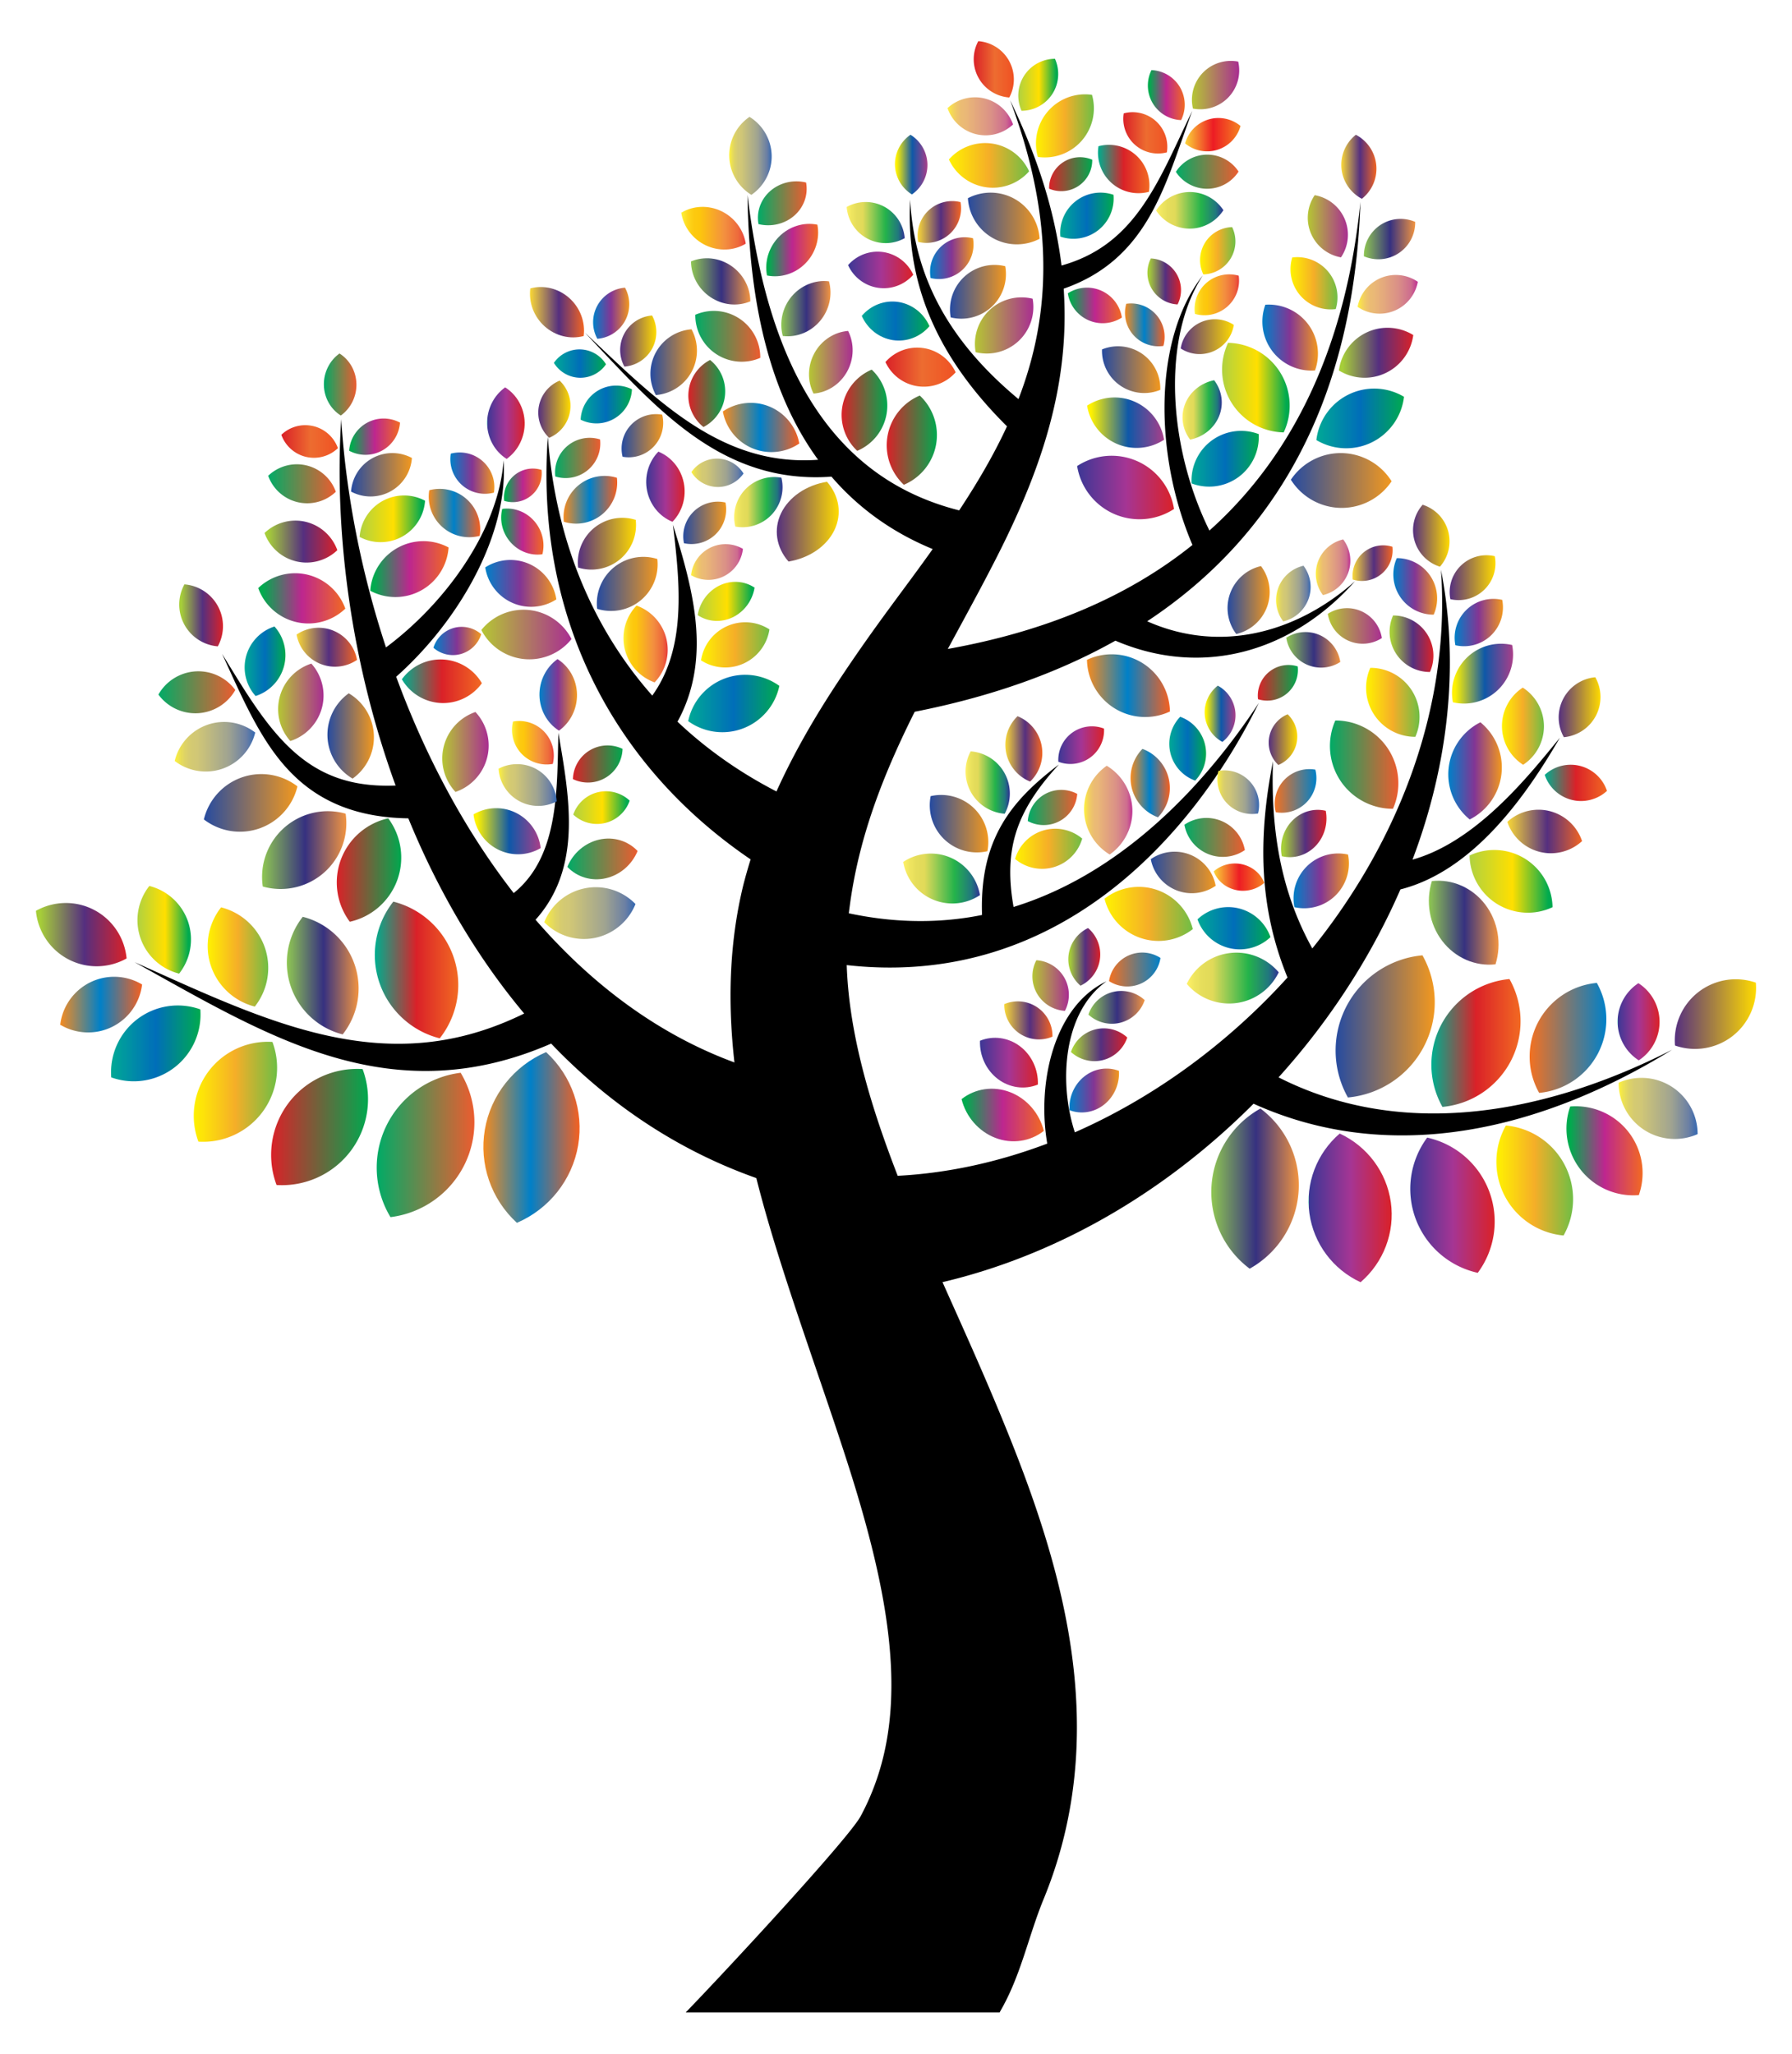 <svg xmlns="http://www.w3.org/2000/svg" viewBox="0 0 1454.724 1666.826"><path d="M820.042 81.503c28.15 75.016 31.877 136.607 21.9 189.544-3.473 18.429-8.67 35.967-15.157 52.882-23.571-19.65-43.29-40.945-58.055-64.875-17.143-27.786-27.9-59.577-29.885-96.99-1.984 37.405 4.819 71.214 19.39 102.604 13.638 29.378 33.875 56.183 59.22 81.36-10.719 23.182-23.735 45.297-37.995 66.994-.279.424-.541.81-.818 1.23-27.094-6.868-50.015-17.946-69.5-32.467-21.129-15.745-38.431-35.688-52.518-58.925-28.342-46.749-42.68-105.156-49.819-164.592.804 59.117 8.818 120.866 33.111 173.44 6.7 14.498 14.701 28.415 24.215 41.46-35.42 2.59-65.678-6.903-93.974-23.684-33.66-19.963-63.608-49.585-95.254-79.417 29.504 31.299 58.172 63.327 91.134 85.872 30.516 20.873 65.456 34.137 108.941 30.938a211.254 211.254 0 0015.898 16.59c18.224 17.046 40.14 31.422 66.27 42.18-23.808 33.57-44.217 58.76-73.92 103.256-19.06 28.555-37.493 59.41-52.906 93.48-30-15.475-56.889-34.452-80.339-56.633 13.671-24.897 16.884-50.748 15.198-75.499-1.938-28.436-10.454-57.275-18.89-84.326 3.47 28.798 6.467 57.33 3.218 83.974-2.513 20.618-8.649 38.802-19.997 54.667-7.404-8.385-14.402-17.127-20.925-26.263-36.152-50.635-58.702-112.884-63.842-183.853-5.122 70.713 7.094 138.726 37.41 199.61 27.644 55.52 70.191 104.698 127.186 143.448-2.105 6.806-4.099 13.71-5.91 20.767-11.67 47.805-12.62 96.166-7.216 144.048-33.803-12.45-65.452-30.234-94.848-52.7-23.893-18.26-46.12-39.495-66.603-63.122 7.894-8.79 13.716-18.272 17.857-28.12 5.615-13.357 8.144-27.27 8.924-40.984 1.574-27.654-3.915-56.908-8.248-82.646-.653 27-.436 55.11-6.788 80.42-3.066 12.218-7.535 23.177-13.926 32.678-4.263 6.335-9.402 12.006-15.562 17.027a570.927 570.927 0 01-29.562-41.817c-26.582-41.389-48.589-86.785-65.838-133.776 26.13-23.254 48.703-52.153 64.365-82.472 16.122-31.208 24.861-63.78 22.81-93.169-2.028 29.073-14.65 59.397-33.333 86.932-16.728 24.655-38.439 47.223-62.118 64.9-20.276-61.5-32.528-124.995-36.35-185.238-5.887 92.829 8.258 198.736 44.161 297.34-14.52.568-27.1-.692-38.178-3.497-15.313-3.877-28.367-10.793-40.202-20.419-24.17-19.658-41.808-49.272-62.45-82.93 15.944 34.787 30.255 68.564 52.78 93.117 11.509 12.545 25.437 23.038 43.202 30.201 15.607 6.294 33.78 9.849 55.18 10.159 5.573 13.574 11.55 26.977 17.983 40.137 20.587 42.115 45.837 82.262 76.057 118.283-23.908 11.739-46.95 18.797-69.52 22.15-27.235 4.048-54.059 2.762-81.133-2.359-54.614-10.328-108.125-35.77-165.628-61.486 54.162 30.064 106.77 61.216 161.852 77.194 27.79 8.062 56.704 12.432 87.296 10.758 28.374-1.553 57.935-8.308 89.029-21.856 3.712 3.876 7.464 7.715 11.308 11.466 42.967 41.932 94.575 76.23 155.235 97.686 1.44 5.672 2.921 11.331 4.456 16.967 20.923 76.82 56.668 169.95 77.336 239.147 11.303 37.842 19.947 73.372 24.446 107.052 4.49 33.622 4.637 63.918-.069 91.607-3.79 22.298-10.766 43.165-21.435 63.093-9.444 17.64-105.554 121.54-142.08 159.367h254.798c17.364-29.51 23.199-61.413 35.762-91.971 15.747-38.301 23.866-76.729 26.271-114.685 2.938-46.36-2.683-91.367-12.632-134.059-9.926-42.594-24.497-84.265-40.384-124.09-19.05-47.756-37.562-88.093-55.31-127.96 50.958-12.033 99.173-32.453 143.186-58.93 39.877-23.988 76.617-53.123 109.301-85.895 57.379 25.94 116.25 30.425 172.282 21.552 59.63-9.444 116.943-34.125 167.515-65.365-53.24 27.14-111.172 46.468-169.223 50.802-51.63 3.855-102.57-4.197-150.272-28.38 9.682-10.735 18.963-21.782 27.772-33.13 28.806-37.109 52.854-77.382 71.16-119.417 31.175-7.917 57.063-28.322 77.555-50.43 22.539-24.315 40.044-52.282 51.89-72.69-15.157 18.55-35.308 43.62-59.754 64.523-18.598 15.903-38.711 28.517-59.872 34.423 4.855-12.885 9.191-25.9 12.927-39.02 18.482-64.912 22.8-131.772 10.167-196.198 4.676 65.3-7.973 129.362-32.791 188.26-17.96 42.623-42.42 82.766-71.654 119.052-11.012-19.912-18.901-40.582-24.106-62.417-6.676-28.01-8.895-57.66-7.823-89.535-6.115 31.113-9.157 61.527-7.31 91.749 1.703 27.845 7.585 55.678 19.108 83.779a534.14 534.14 0 01-15.501 16.404c-45.296 45.888-98.373 83.061-154.883 108.277-.75.336-1.506.65-2.258.98-5.855-17.88-8.395-39-6.363-59.192 2.523-25.062 12.128-49.22 32.071-63.365-22.676 10.655-37.61 33.644-45.014 60.92-6.12 22.543-7.024 47.873-3.088 70.788-39.942 15.09-80.854 24.028-121.411 26.133a1207.58 1207.58 0 01-5.63-14.853c-20.364-54.832-34.09-106.652-35.742-156.158 38.283 4.318 73.539 1.439 105.675-6.763 39.136-9.988 73.366-27.766 102.891-49.62 58.8-43.522 100.329-104.237 125.981-156.4-32.291 49.152-78.532 102.996-138.058 138.276-19.151 11.351-39.51 20.662-61.046 27.32-4.121-23.258-3.465-42.23 1.692-59.39 5.887-19.587 17.715-37.315 35.123-56.234-20.138 15.266-36.582 30.844-47.597 50.952-10.518 19.201-15.825 42.018-14.8 71.172a253.086 253.086 0 01-10.827 1.942c-30.172 4.689-62.578 4.113-97.346-3.314.226-1.907.471-3.812.74-5.711 7.191-54.734 26.132-103.984 50.568-153.47.693-1.404 1.502-2.949 2.222-4.384 61.342-12.072 115.902-31.281 162.892-57.686 36.52 15.61 72.625 17.217 105.266 8.593 34.397-9.089 64.952-29.46 89.191-56.8-27.503 24.384-59.264 39.632-91.744 43.856-25.664 3.338-51.691-.216-76.916-11.385 26.798-17.701 50.758-38.051 71.662-61.106 63.427-69.954 97.613-163.146 101.43-279.208-11.691 116.213-53.579 202.708-118.194 262.687-1.443 1.339-2.912 2.652-4.379 3.966-15.439-31.22-25.128-67.422-27.413-102.502-2.538-38.966 4.017-76.72 22.042-104.542-20.678 26.337-30.646 64.114-31.08 104.789-.404 37.962 7.493 78.343 22.678 113.964-52.854 42.496-119.644 70.281-198.598 84.398 17.054-31.496 35.236-64.525 48.434-92.124 24.206-50.619 42.715-102.807 45.913-160.99.707-12.862.614-25.953-.267-39.3 34.586-12.01 55.271-33.6 69.715-58.657 14.782-25.643 23.765-56.178 34.677-85.61-14.11 28.862-25.655 57.204-42.646 80.437-15.509 21.206-34.828 37.04-63.51 45.043-5.09-41.368-18.204-85.485-41.692-134.011z"/><linearGradient y2="980.372" x2="1129.759" y1="980.372" x1="1062.288" gradientUnits="userSpaceOnUse" id="a"><stop offset="0" stop-color="#00a995"/><stop offset="0" stop-color="#3c3795"/><stop offset=".506" stop-color="#a53594"/><stop offset="1" stop-color="#da2128"/></linearGradient><path d="M1087.563 920.026c-18.725 16.104-27.976 40.522-24.585 64.891 3.426 24.381 19.047 45.383 41.504 55.802 18.726-16.104 27.978-40.523 24.588-64.892-3.428-24.382-19.05-45.383-41.507-55.801z" fill="url(#a)"/><linearGradient y2="978.206" x2="1213.361" y1="978.206" x1="1144.851" gradientUnits="userSpaceOnUse" id="b"><stop offset="0" stop-color="#00a995"/><stop offset="0" stop-color="#3c3795"/><stop offset=".506" stop-color="#a53594"/><stop offset="1" stop-color="#da2128"/></linearGradient><path d="M1158.58 923.33a69.89 69.89 0 00-9.325 66.016 69.89 69.89 0 0050.374 43.737 69.89 69.89 0 009.328-66.017 69.89 69.89 0 00-50.376-43.737z" fill="url(#b)"/><linearGradient y2="958.144" x2="1277.008" y1="958.144" x1="1214.745" gradientUnits="userSpaceOnUse" id="c"><stop offset="0" stop-color="#fff200"/><stop offset=".5" stop-color="#f5ae28"/><stop offset="1" stop-color="#6fbe45"/></linearGradient><path d="M1222.467 913.51a60.122 60.122 0 00-.872 57.346 60.122 60.122 0 0047.69 31.921 60.121 60.121 0 00.873-57.347 60.121 60.121 0 00-47.691-31.92z" fill="url(#c)"/><linearGradient y2="934.034" x2="1333.434" y1="934.034" x1="1271.626" gradientUnits="userSpaceOnUse" id="d"><stop offset=".05" stop-color="#00ab4e"/><stop offset=".5" stop-color="#bd268f"/><stop offset="1" stop-color="#f26922"/></linearGradient><path d="M1274.66 898.085a54.26 54.26 0 008.31 51.09 54.26 54.26 0 0047.43 20.808 54.26 54.26 0 00-8.309-51.091 54.26 54.26 0 00-47.43-20.807z" fill="url(#d)"/><linearGradient y2="823.083" x2="1425.563" y1="823.083" x1="1359.576" gradientUnits="userSpaceOnUse" id="e"><stop offset="0" stop-color="#552f7f"/><stop offset="1" stop-color="#ffdb00"/></linearGradient><path d="M1425.381 797.568a49.582 49.582 0 00-46.674 7.662 49.581 49.581 0 00-18.95 43.368 49.582 49.582 0 0046.675-7.66 49.582 49.582 0 0018.949-43.37z" fill="url(#e)"/><linearGradient y2="833.073" x2="1164.712" y1="833.073" x1="1084.239" gradientUnits="userSpaceOnUse" id="f"><stop offset="0" stop-color="#264ba0"/><stop offset="1" stop-color="#f2981f"/></linearGradient><path d="M1094.219 890.762a77.705 77.705 0 01-1.127-74.119 77.705 77.705 0 0161.638-41.258 77.705 77.705 0 011.13 74.12 77.705 77.705 0 01-61.641 41.257z" fill="url(#f)"/><linearGradient y2="846.525" x2="1234.361" y1="846.525" x1="1161.981" gradientUnits="userSpaceOnUse" id="g"><stop offset=".006" stop-color="#00ad8e"/><stop offset=".5" stop-color="#da2128"/><stop offset="1" stop-color="#f26922"/></linearGradient><path d="M1170.957 898.411a69.89 69.89 0 01-1.013-66.664 69.89 69.89 0 0155.439-37.109 69.89 69.89 0 011.015 66.666 69.89 69.89 0 01-55.44 37.107z" fill="url(#g)"/><linearGradient y2="842.402" x2="1304.009" y1="842.402" x1="1241.747" gradientUnits="userSpaceOnUse" id="h"><stop offset="0" stop-color="#f37121"/><stop offset="1" stop-color="#0080c8"/></linearGradient><path d="M1249.468 887.035a60.121 60.121 0 01-.871-57.346 60.12 60.12 0 0147.69-31.921 60.121 60.121 0 01.873 57.347 60.121 60.121 0 01-47.692 31.92z" fill="url(#h)"/><linearGradient y2="574.011" x2="1299.265" y1="574.011" x1="1265.329" gradientUnits="userSpaceOnUse" id="i"><stop offset="0" stop-color="#552f7f"/><stop offset="1" stop-color="#ffdb00"/></linearGradient><path d="M1269.537 598.339a32.768 32.768 0 01-.475-31.256 32.769 32.769 0 0125.993-17.399 32.769 32.769 0 01.476 31.257 32.769 32.769 0 01-25.994 17.398z" fill="url(#i)"/><linearGradient y2="715.341" x2="1260.332" y1="715.341" x1="1192.976" gradientUnits="userSpaceOnUse" id="j"><stop offset="0" stop-color="#b0d240"/><stop offset=".517" stop-color="#ffdf00"/><stop offset=".95" stop-color="#00aa4f"/></linearGradient><path d="M1192.976 694.37a47.326 47.326 0 0022.26 39.277 47.327 47.327 0 0045.096 2.667 47.326 47.326 0 00-22.26-39.28 47.326 47.326 0 00-45.096-2.665z" fill="url(#j)"/><linearGradient y2="674.874" x2="1284.302" y1="674.874" x1="1223.637" gradientUnits="userSpaceOnUse" id="k"><stop offset="0" stop-color="#f9d837"/><stop offset=".534" stop-color="#552f7f"/><stop offset="1" stop-color="#f26522"/></linearGradient><path d="M1223.637 667.082a37.358 37.358 0 0026.083 24.284 37.358 37.358 0 0034.582-8.7 37.358 37.358 0 00-26.083-24.285 37.359 37.359 0 00-34.582 8.701z" fill="url(#k)"/><linearGradient y2="635.418" x2="1304.536" y1="635.418" x1="1253.987" gradientUnits="userSpaceOnUse" id="l"><stop offset=".006" stop-color="#00ad8e"/><stop offset=".5" stop-color="#da2128"/><stop offset="1" stop-color="#f26922"/></linearGradient><path d="M1253.987 628.926a31.128 31.128 0 0021.734 20.235 31.128 31.128 0 0028.815-7.25 31.128 31.128 0 00-21.734-20.235 31.128 31.128 0 00-28.815 7.25z" fill="url(#l)"/><linearGradient y2="625.676" x2="1219.165" y1="625.676" x1="1175.711" gradientUnits="userSpaceOnUse" id="m"><stop offset="0" stop-color="#0080c8"/><stop offset=".494" stop-color="#833594"/><stop offset="1" stop-color="#f2981f"/></linearGradient><path d="M1193.096 665.111a47.326 47.326 0 01-17.105-41.78 47.326 47.326 0 0125.787-37.091 47.326 47.326 0 0117.107 41.78 47.326 47.326 0 01-25.789 37.091z" fill="url(#m)"/><linearGradient y2="589.416" x2="1253.337" y1="589.416" x1="1219.275" gradientUnits="userSpaceOnUse" id="n"><stop offset="0" stop-color="#fff200"/><stop offset=".5" stop-color="#f5ae28"/><stop offset="1" stop-color="#6fbe45"/></linearGradient><path d="M1236.454 620.734a37.358 37.358 0 01-17.179-31.225 37.358 37.358 0 0116.882-31.41 37.358 37.358 0 0117.18 31.224 37.358 37.358 0 01-16.883 31.41z" fill="url(#n)"/><linearGradient y2="434.812" x2="1176.72" y1="434.812" x1="1147.098" gradientUnits="userSpaceOnUse" id="o"><stop offset="0" stop-color="#552f7f"/><stop offset="1" stop-color="#ffdb00"/></linearGradient><path d="M1168.935 459.944a31.128 31.128 0 01-20.69-21.3 31.128 31.128 0 016.638-28.963 31.128 31.128 0 0120.69 21.3 31.128 31.128 0 01-6.638 28.963z" fill="url(#o)"/><linearGradient y2="620.618" x2="1135.167" y1="620.618" x1="1079.63" gradientUnits="userSpaceOnUse" id="p"><stop offset="0" stop-color="#00ab66"/><stop offset="1" stop-color="#ec5c2f"/></linearGradient><path d="M1130.79 656.451a51.046 51.046 0 01-42.869-23.1 51.046 51.046 0 01-3.914-48.567 51.046 51.046 0 0142.87 23.099 51.046 51.046 0 013.912 48.568z" fill="url(#p)"/><linearGradient y2="570.034" x2="1152.365" y1="570.034" x1="1108.969" gradientUnits="userSpaceOnUse" id="q"><stop offset="0" stop-color="#fff200"/><stop offset=".5" stop-color="#f5ae28"/><stop offset="1" stop-color="#6fbe45"/></linearGradient><path d="M1148.945 598.034a39.887 39.887 0 01-33.497-18.05 39.888 39.888 0 01-3.059-37.95 39.887 39.887 0 0133.498 18.049 39.887 39.887 0 013.058 37.951z" fill="url(#q)"/><linearGradient y2="522.485" x2="1163.621" y1="522.485" x1="1128.064" gradientUnits="userSpaceOnUse" id="r"><stop offset=".05" stop-color="#a6ce39"/><stop offset=".534" stop-color="#552f7f"/><stop offset="1" stop-color="#da2128"/></linearGradient><path d="M1160.818 545.427a32.682 32.682 0 01-27.446-14.79 32.682 32.682 0 01-2.506-31.094 32.682 32.682 0 0127.447 14.789 32.682 32.682 0 012.505 31.095z" fill="url(#r)"/><linearGradient y2="475.948" x2="1166.656" y1="475.948" x1="1131.099" gradientUnits="userSpaceOnUse" id="s"><stop offset="0" stop-color="#0080c8"/><stop offset=".494" stop-color="#833594"/><stop offset="1" stop-color="#f2981f"/></linearGradient><path d="M1163.853 498.89a32.682 32.682 0 01-27.446-14.79 32.681 32.681 0 01-2.506-31.094 32.681 32.681 0 0127.447 14.789 32.681 32.681 0 012.505 31.095z" fill="url(#s)"/><linearGradient y2="546.765" x2="1228.282" y1="546.765" x1="1178.734" gradientUnits="userSpaceOnUse" id="t"><stop offset=".05" stop-color="#fff200"/><stop offset=".534" stop-color="#0e58a8"/><stop offset="1" stop-color="#a93e89"/></linearGradient><path d="M1179.48 570.02a39.887 39.887 0 0036.664-10.18 39.887 39.887 0 0011.392-36.329 39.888 39.888 0 00-36.665 10.178 39.888 39.888 0 00-11.39 36.33z" fill="url(#t)"/><linearGradient y2="505.287" x2="1220.084" y1="505.287" x1="1180.862" gradientUnits="userSpaceOnUse" id="u"><stop offset="0" stop-color="#0080c8"/><stop offset=".494" stop-color="#833594"/><stop offset="1" stop-color="#f2981f"/></linearGradient><path d="M1181.453 523.695a31.574 31.574 0 0029.023-8.058 31.575 31.575 0 009.017-28.758 31.575 31.575 0 00-29.023 8.057 31.575 31.575 0 00-9.017 28.759z" fill="url(#u)"/><linearGradient y2="468.866" x2="1213.993" y1="468.866" x1="1176.836" gradientUnits="userSpaceOnUse" id="v"><stop offset="0" stop-color="#552f7f"/><stop offset="1" stop-color="#ffdb00"/></linearGradient><path d="M1177.396 486.305a29.913 29.913 0 0027.495-7.633 29.912 29.912 0 008.542-27.244 29.912 29.912 0 00-27.495 7.632 29.912 29.912 0 00-8.542 27.245z" fill="url(#v)"/><linearGradient y2="929.291" x2="385.119" y1="929.291" x1="305.81" gradientUnits="userSpaceOnUse" id="w"><stop offset="0" stop-color="#00ab66"/><stop offset="1" stop-color="#ec5c2f"/></linearGradient><path d="M373.943 870.705a77.705 77.705 0 013.392 74.05 77.705 77.705 0 01-60.347 43.123 77.705 77.705 0 01-3.395-74.05 77.705 77.705 0 0160.35-43.123z" fill="url(#w)"/><linearGradient y2="914.75" x2="298.759" y1="914.75" x1="220.105" gradientUnits="userSpaceOnUse" id="x"><stop offset="0" stop-color="#da2128"/><stop offset="1" stop-color="#00a84f"/></linearGradient><path d="M294.356 867.707a69.89 69.89 0 01-9.328 66.016 69.89 69.89 0 01-60.52 28.07 69.89 69.89 0 019.327-66.017 69.89 69.89 0 0160.521-28.069z" fill="url(#x)"/><linearGradient y2="886.152" x2="224.946" y1="886.152" x1="157.285" gradientUnits="userSpaceOnUse" id="y"><stop offset="0" stop-color="#fff200"/><stop offset=".5" stop-color="#f5ae28"/><stop offset="1" stop-color="#6fbe45"/></linearGradient><path d="M221.158 845.684a60.12 60.12 0 01-8.025 56.789 60.121 60.121 0 01-52.06 24.147 60.122 60.122 0 018.023-56.79 60.121 60.121 0 0152.062-24.146z" fill="url(#y)"/><linearGradient y2="846.858" x2="162.786" y1="846.858" x1="90.155" gradientUnits="userSpaceOnUse" id="z"><stop offset="0" stop-color="#00a995"/><stop offset=".5" stop-color="#006eb9"/><stop offset="1" stop-color="#00aa4f"/></linearGradient><path d="M162.626 819.258a54.26 54.26 0 01-21.132 47.25 54.26 54.26 0 01-51.18 7.95 54.26 54.26 0 0121.132-47.252 54.26 54.26 0 0151.18-7.948z" fill="url(#z)"/><linearGradient y2="758.591" x2="102.766" y1="758.591" x1="29.161" gradientUnits="userSpaceOnUse" id="A"><stop offset=".05" stop-color="#a6ce39"/><stop offset=".534" stop-color="#552f7f"/><stop offset="1" stop-color="#da2128"/></linearGradient><path d="M29.161 739.272a49.582 49.582 0 0147.294-.702 49.582 49.582 0 0126.311 39.34 49.582 49.582 0 01-47.294.702 49.582 49.582 0 01-26.31-39.34z" fill="url(#A)"/><linearGradient y2="787.284" x2="372.011" y1="787.284" x1="304.276" gradientUnits="userSpaceOnUse" id="B"><stop offset=".006" stop-color="#00ad8e"/><stop offset=".5" stop-color="#da2128"/><stop offset="1" stop-color="#f26922"/></linearGradient><path d="M356.989 842.76a69.89 69.89 0 0011.33-65.701 69.89 69.89 0 00-49.02-45.25 69.89 69.89 0 00-11.332 65.702 69.89 69.89 0 0049.022 45.25z" fill="url(#B)"/><linearGradient y2="791.842" x2="291.12" y1="791.842" x1="232.852" gradientUnits="userSpaceOnUse" id="C"><stop offset="0" stop-color="#8fc752"/><stop offset=".511" stop-color="#363180"/><stop offset="1" stop-color="#f19441"/></linearGradient><path d="M278.197 839.565a60.121 60.121 0 009.747-56.519 60.121 60.121 0 00-42.168-38.926 60.121 60.121 0 00-9.748 56.52 60.121 60.121 0 0042.17 38.925z" fill="url(#C)"/><linearGradient y2="776.71" x2="217.746" y1="776.71" x1="168.579" gradientUnits="userSpaceOnUse" id="D"><stop offset="0" stop-color="#fff200"/><stop offset=".5" stop-color="#f5ae28"/><stop offset="1" stop-color="#6fbe45"/></linearGradient><path d="M206.842 816.979a50.732 50.732 0 008.225-47.692 50.732 50.732 0 00-35.583-32.847 50.732 50.732 0 00-8.226 47.693 50.732 50.732 0 0035.584 32.846z" fill="url(#D)"/><linearGradient y2="754.656" x2="155.04" y1="754.656" x1="111.595" gradientUnits="userSpaceOnUse" id="E"><stop offset="0" stop-color="#b0d240"/><stop offset=".517" stop-color="#ffdf00"/><stop offset=".95" stop-color="#00aa4f"/></linearGradient><path d="M145.405 790.238a44.827 44.827 0 007.267-42.14 44.827 44.827 0 00-31.44-29.024 44.827 44.827 0 00-7.27 42.141 44.827 44.827 0 0031.443 29.023z" fill="url(#E)"/><linearGradient y2="815.382" x2="115.347" y1="815.382" x1="48.89" gradientUnits="userSpaceOnUse" id="F"><stop offset="0" stop-color="#f68b1f"/><stop offset=".489" stop-color="#0080c8"/><stop offset=".994" stop-color="#f26122"/></linearGradient><path d="M115.346 799.047a44.168 44.168 0 01-24.332 34.398 44.168 44.168 0 01-42.124-1.728 44.168 44.168 0 0124.332-34.4 44.168 44.168 0 0142.124 1.73z" fill="url(#F)"/><linearGradient y2="689.972" x2="281.15" y1="689.972" x1="212.747" gradientUnits="userSpaceOnUse" id="G"><stop offset="0" stop-color="#8fc752"/><stop offset=".511" stop-color="#363180"/><stop offset="1" stop-color="#f19441"/></linearGradient><path d="M280.582 660.403a53.422 53.422 0 01-17.54 47.848 53.422 53.422 0 01-49.727 11.291 53.422 53.422 0 0117.54-47.849 53.422 53.422 0 0149.727-11.29z" fill="url(#G)"/><linearGradient y2="651.671" x2="241.46" y1="651.671" x1="165.496" gradientUnits="userSpaceOnUse" id="H"><stop offset="0" stop-color="#264ba0"/><stop offset="1" stop-color="#f2981f"/></linearGradient><path d="M241.46 638.262a48.05 48.05 0 01-30.675 34.06 48.05 48.05 0 01-45.289-7.24 48.049 48.049 0 0130.675-34.06 48.05 48.05 0 0145.29 7.24z" fill="url(#H)"/><linearGradient y2="606.09" x2="207.17" y1="606.09" x1="141.824" gradientUnits="userSpaceOnUse" id="I"><stop offset="0" stop-color="#fff33b"/><stop offset=".065" stop-color="#ebe054"/><stop offset=".133" stop-color="#ddd267"/><stop offset=".204" stop-color="#d4ca72"/><stop offset=".28" stop-color="#d1c776"/><stop offset=".67" stop-color="#9fa391"/><stop offset=".89" stop-color="#6a7fa4"/><stop offset="1" stop-color="#3367b1"/></linearGradient><path d="M207.17 594.555a41.333 41.333 0 01-26.387 29.299 41.333 41.333 0 01-38.96-6.228 41.333 41.333 0 0126.388-29.3 41.333 41.333 0 0138.96 6.23z" fill="url(#I)"/><linearGradient y2="561.89" x2="191.028" y1="561.89" x1="128.594" gradientUnits="userSpaceOnUse" id="J"><stop offset="0" stop-color="#00ab66"/><stop offset="1" stop-color="#ec5c2f"/></linearGradient><path d="M191.028 560.04a37.303 37.303 0 01-30.199 18.826 37.303 37.303 0 01-32.235-15.125 37.304 37.304 0 0130.198-18.826 37.303 37.303 0 0132.236 15.125z" fill="url(#J)"/><linearGradient y2="499.45" x2="181.011" y1="499.45" x1="145.508" gradientUnits="userSpaceOnUse" id="K"><stop offset=".05" stop-color="#a6ce39"/><stop offset=".534" stop-color="#552f7f"/><stop offset="1" stop-color="#da2128"/></linearGradient><path d="M149.695 474.299a34.087 34.087 0 0127.236 17.764 34.087 34.087 0 01-.107 32.537 34.087 34.087 0 01-27.237-17.764 34.087 34.087 0 01.108-32.537z" fill="url(#K)"/><linearGradient y2="570.028" x2="262.647" y1="570.028" x1="225.776" gradientUnits="userSpaceOnUse" id="L"><stop offset="0" stop-color="#b5c634"/><stop offset="1" stop-color="#a92e91"/></linearGradient><path d="M235.675 601.442a38.832 38.832 0 0025.616-26.76 38.832 38.832 0 00-8.542-36.068 38.832 38.832 0 00-25.617 26.76 38.832 38.832 0 008.543 36.068z" fill="url(#L)"/><linearGradient y2="536.707" x2="231.717" y1="536.707" x1="198.599" gradientUnits="userSpaceOnUse" id="M"><stop offset="0" stop-color="#00a995"/><stop offset=".5" stop-color="#006eb9"/><stop offset="1" stop-color="#00aa4f"/></linearGradient><path d="M207.491 564.922a34.878 34.878 0 0023.008-24.034 34.878 34.878 0 00-7.673-32.396 34.878 34.878 0 00-23.009 24.034 34.878 34.878 0 007.674 32.396z" fill="url(#M)"/><linearGradient y2="339.62" x2="1139.755" y1="339.62" x1="1068.609" gradientUnits="userSpaceOnUse" id="N"><stop offset="0" stop-color="#00a995"/><stop offset=".5" stop-color="#006eb9"/><stop offset="1" stop-color="#00aa4f"/></linearGradient><path d="M1068.609 357.185a47.326 47.326 0 0126.007-36.903 47.326 47.326 0 0145.14 1.772 47.326 47.326 0 01-26.007 36.905 47.326 47.326 0 01-45.14-1.774z" fill="url(#N)"/><linearGradient y2="135.364" x2="1117.377" y1="135.364" x1="1088.849" gradientUnits="userSpaceOnUse" id="O"><stop offset="0" stop-color="#f9d837"/><stop offset=".534" stop-color="#552f7f"/><stop offset="1" stop-color="#f26522"/></linearGradient><path d="M1105.564 161.344a31.128 31.128 0 01-16.578-24.636 31.128 31.128 0 0111.675-27.324 31.128 31.128 0 0116.58 24.637 31.129 31.129 0 01-11.677 27.323z" fill="url(#O)"/><linearGradient y2="314.606" x2="1046.942" y1="314.606" x1="992.073" gradientUnits="userSpaceOnUse" id="P"><stop offset="0" stop-color="#b0d240"/><stop offset=".517" stop-color="#ffdf00"/><stop offset=".95" stop-color="#00aa4f"/></linearGradient><path d="M1042.088 350.955A51.046 51.046 0 01999.75 326.9a51.046 51.046 0 01-2.824-48.643 51.046 51.046 0 0142.34 24.054 51.046 51.046 0 012.822 48.644z" fill="url(#P)"/><linearGradient y2="274.017" x2="1069.893" y1="274.017" x1="1024.792" gradientUnits="userSpaceOnUse" id="Q"><stop offset="0" stop-color="#0080c8"/><stop offset=".494" stop-color="#833594"/><stop offset="1" stop-color="#f2981f"/></linearGradient><path d="M1067.492 300.701a39.887 39.887 0 01-34.653-15.716 39.887 39.887 0 01-5.647-37.652 39.887 39.887 0 0134.654 15.715 39.887 39.887 0 015.646 37.653z" fill="url(#Q)"/><linearGradient y2="229.919" x2="1085.741" y1="229.919" x1="1047.607" gradientUnits="userSpaceOnUse" id="R"><stop offset="0" stop-color="#fff200"/><stop offset=".5" stop-color="#f5ae28"/><stop offset="1" stop-color="#6fbe45"/></linearGradient><path d="M1084.324 250.872a32.681 32.681 0 01-29.038-11.347 32.682 32.682 0 01-6.263-30.56 32.682 32.682 0 0129.039 11.346 32.682 32.682 0 016.262 30.561z" fill="url(#R)"/><linearGradient y2="183.649" x2="1094.217" y1="183.649" x1="1061.632" gradientUnits="userSpaceOnUse" id="S"><stop offset="0" stop-color="#b5c634"/><stop offset="1" stop-color="#a92e91"/></linearGradient><path d="M1088.588 208.885a32.681 32.681 0 01-24.383-19.428 32.681 32.681 0 013.056-31.045 32.681 32.681 0 0124.384 19.427 32.681 32.681 0 01-3.057 31.046z" fill="url(#S)"/><linearGradient y2="286.31" x2="1147.279" y1="286.31" x1="1086.897" gradientUnits="userSpaceOnUse" id="T"><stop offset=".05" stop-color="#a6ce39"/><stop offset=".534" stop-color="#552f7f"/><stop offset="1" stop-color="#da2128"/></linearGradient><path d="M1086.897 300.684a39.887 39.887 0 0037.995 2.05 39.887 39.887 0 0022.387-30.797 39.887 39.887 0 00-37.996-2.05 39.887 39.887 0 00-22.386 30.797z" fill="url(#T)"/><linearGradient y2="238.882" x2="1150.964" y1="238.882" x1="1102.086" gradientUnits="userSpaceOnUse" id="U"><stop offset="0" stop-color="#fff33b"/><stop offset=".066" stop-color="#f6d955"/><stop offset=".135" stop-color="#efc768"/><stop offset=".205" stop-color="#ebbc73"/><stop offset=".28" stop-color="#eab877"/><stop offset=".67" stop-color="#da9087"/><stop offset=".89" stop-color="#cd6c8f"/><stop offset="1" stop-color="#be2f92"/></linearGradient><path d="M1102.086 249.05a31.575 31.575 0 0029.958 3.126 31.574 31.574 0 0018.92-23.461 31.575 31.575 0 00-29.959-3.128 31.575 31.575 0 00-18.919 23.462z" fill="url(#U)"/><linearGradient y2="194.049" x2="1148.848" y1="194.049" x1="1107.182" gradientUnits="userSpaceOnUse" id="V"><stop offset="0" stop-color="#8fc752"/><stop offset=".511" stop-color="#363180"/><stop offset="1" stop-color="#f19441"/></linearGradient><path d="M1107.186 208.01a29.912 29.912 0 0028.413-2.629 29.912 29.912 0 0013.245-25.294 29.912 29.912 0 00-28.414 2.629 29.912 29.912 0 00-13.244 25.295z" fill="url(#V)"/><linearGradient y2="457.077" x2="1130.525" y1="457.077" x1="1097.958" gradientUnits="userSpaceOnUse" id="W"><stop offset="0" stop-color="#f9d837"/><stop offset=".534" stop-color="#552f7f"/><stop offset="1" stop-color="#f26522"/></linearGradient><path d="M1098.122 470.381a24.932 24.932 0 018.878-22.065 24.932 24.932 0 0123.36-4.544 24.932 24.932 0 01-8.877 22.066 24.932 24.932 0 01-23.361 4.543z" fill="url(#W)"/><linearGradient y2="343.076" x2="944.966" y1="343.076" x1="882.503" gradientUnits="userSpaceOnUse" id="X"><stop offset=".05" stop-color="#fff200"/><stop offset=".534" stop-color="#0e58a8"/><stop offset="1" stop-color="#a93e89"/></linearGradient><path d="M944.966 356.917a40.75 40.75 0 00-23.692-30.82 40.75 40.75 0 00-38.77 3.137 40.75 40.75 0 0023.69 30.82 40.75 40.75 0 0038.772-3.137z" fill="url(#X)"/><linearGradient y2="203.527" x2="1002.882" y1="203.527" x1="974.197" gradientUnits="userSpaceOnUse" id="Y"><stop offset="0" stop-color="#fff200"/><stop offset=".5" stop-color="#f5ae28"/><stop offset="1" stop-color="#6fbe45"/></linearGradient><path d="M976.84 222.71a26.803 26.803 0 0022.126-12.813 26.803 26.803 0 001.274-25.552 26.803 26.803 0 00-22.128 12.812 26.803 26.803 0 00-1.273 25.553z" fill="url(#Y)"/><linearGradient y2="389.987" x2="1129.692" y1="389.987" x1="1047.916" gradientUnits="userSpaceOnUse" id="Z"><stop offset="0" stop-color="#264ba0"/><stop offset="1" stop-color="#f2981f"/></linearGradient><path d="M1047.916 389.357a48.78 48.78 0 0040.529 22.865 48.78 48.78 0 0041.247-21.603 48.78 48.78 0 00-40.53-22.867 48.78 48.78 0 00-41.246 21.605z" fill="url(#Z)"/><linearGradient y2="372.35" x2="1021.864" y1="372.35" x1="967.257" gradientUnits="userSpaceOnUse" id="aa"><stop offset="0" stop-color="#00a995"/><stop offset=".5" stop-color="#006eb9"/><stop offset="1" stop-color="#00aa4f"/></linearGradient><path d="M967.327 392.372a40.32 40.32 0 0038.11-5.204 40.32 40.32 0 0016.358-34.839 40.32 40.32 0 00-38.112 5.203 40.321 40.321 0 00-16.356 34.84z" fill="url(#aa)"/><linearGradient y2="273.26" x2="1001.619" y1="273.26" x1="958.484" gradientUnits="userSpaceOnUse" id="ab"><stop offset="0" stop-color="#552f7f"/><stop offset="1" stop-color="#ffdb00"/></linearGradient><path d="M958.484 282.817a28.14 28.14 0 0026.756 2.175 28.14 28.14 0 0016.38-21.289 28.14 28.14 0 00-26.757-2.176 28.14 28.14 0 00-16.379 21.29z" fill="url(#ab)"/><linearGradient y2="239.273" x2="1005.851" y1="239.273" x1="969.732" gradientUnits="userSpaceOnUse" id="ac"><stop offset="0" stop-color="#fff33b"/><stop offset=".04" stop-color="#fee72e"/><stop offset=".117" stop-color="#fed51b"/><stop offset=".196" stop-color="#fdca10"/><stop offset=".281" stop-color="#fdc70c"/><stop offset=".668" stop-color="#f3903f"/><stop offset=".888" stop-color="#ed683c"/><stop offset="1" stop-color="#e93e3a"/></linearGradient><path d="M970.016 254.782a28.14 28.14 0 0026.202-5.836 28.14 28.14 0 009.35-25.18 28.14 28.14 0 00-26.203 5.834 28.14 28.14 0 00-9.35 25.182z" fill="url(#ac)"/><linearGradient y2="300.03" x2="941.937" y1="300.03" x1="894.581" gradientUnits="userSpaceOnUse" id="ad"><stop offset="0" stop-color="#264ba0"/><stop offset="1" stop-color="#f2981f"/></linearGradient><path d="M941.92 316.434a34.345 34.345 0 01-32.572-3.53 34.345 34.345 0 01-14.75-29.278 34.345 34.345 0 0132.573 3.53 34.344 34.344 0 0114.749 29.278z" fill="url(#ad)"/><linearGradient y2="263.683" x2="945.417" y1="263.683" x1="913.253" gradientUnits="userSpaceOnUse" id="ae"><stop offset="0" stop-color="#f68b1f"/><stop offset=".489" stop-color="#0080c8"/><stop offset=".994" stop-color="#f26122"/></linearGradient><path d="M944.413 280.774a27.187 27.187 0 01-24.366-8.884 27.187 27.187 0 01-5.79-25.297 27.187 27.187 0 0124.366 8.884 27.187 27.187 0 015.79 25.297z" fill="url(#ae)"/><linearGradient y2="228.422" x2="958.731" y1="228.422" x1="931.468" gradientUnits="userSpaceOnUse" id="af"><stop offset=".05" stop-color="#a6ce39"/><stop offset=".534" stop-color="#552f7f"/><stop offset="1" stop-color="#da2128"/></linearGradient><path d="M955.952 247.088a25.756 25.756 0 01-20.999-12.757 25.756 25.756 0 01-.707-24.574 25.756 25.756 0 0121 12.756 25.757 25.757 0 01.706 24.575z" fill="url(#af)"/><linearGradient y2="395.683" x2="953.059" y1="395.683" x1="874.41" gradientUnits="userSpaceOnUse" id="ag"><stop offset="0" stop-color="#00a995"/><stop offset="0" stop-color="#3c3795"/><stop offset=".506" stop-color="#a53594"/><stop offset="1" stop-color="#da2128"/></linearGradient><path d="M953.06 413.111a51.31 51.31 0 00-29.832-38.806 51.31 51.31 0 00-48.818 3.949 51.31 51.31 0 0029.83 38.808 51.31 51.31 0 0048.82-3.951z" fill="url(#ag)"/><linearGradient y2="487.022" x2="1030.713" y1="487.022" x1="996.521" gradientUnits="userSpaceOnUse" id="ah"><stop offset="0" stop-color="#264ba0"/><stop offset="1" stop-color="#f2981f"/></linearGradient><path d="M1003.577 514.59a34.997 34.997 0 01-4.955-33.016 34.998 34.998 0 0125.033-22.119 34.997 34.997 0 014.957 33.016 34.997 34.997 0 01-25.035 22.119z" fill="url(#ah)"/><linearGradient y2="481.758" x2="1063.934" y1="481.758" x1="1035.919" gradientUnits="userSpaceOnUse" id="ai"><stop offset="0" stop-color="#fff33b"/><stop offset=".065" stop-color="#ebe054"/><stop offset=".133" stop-color="#ddd267"/><stop offset=".204" stop-color="#d4ca72"/><stop offset=".28" stop-color="#d1c776"/><stop offset=".67" stop-color="#9fa391"/><stop offset=".89" stop-color="#6a7fa4"/><stop offset="1" stop-color="#3367b1"/></linearGradient><path d="M1041.7 504.346a28.674 28.674 0 01-4.06-27.052 28.675 28.675 0 0120.511-18.123 28.675 28.675 0 014.062 27.052 28.674 28.674 0 01-20.513 18.123z" fill="url(#ai)"/><linearGradient y2="460.411" x2="1096.179" y1="460.411" x1="1068.164" gradientUnits="userSpaceOnUse" id="aj"><stop offset="0" stop-color="#fff33b"/><stop offset=".066" stop-color="#f6d955"/><stop offset=".135" stop-color="#efc768"/><stop offset=".205" stop-color="#ebbc73"/><stop offset=".28" stop-color="#eab877"/><stop offset=".67" stop-color="#da9087"/><stop offset=".89" stop-color="#cd6c8f"/><stop offset="1" stop-color="#be2f92"/></linearGradient><path d="M1073.946 482.998a28.674 28.674 0 01-4.06-27.052 28.675 28.675 0 0120.51-18.123 28.675 28.675 0 014.062 27.052 28.674 28.674 0 01-20.512 18.123z" fill="url(#aj)"/><linearGradient y2="527.439" x2="1088.038" y1="527.439" x1="1044.167" gradientUnits="userSpaceOnUse" id="ak"><stop offset="0" stop-color="#8fc752"/><stop offset=".511" stop-color="#363180"/><stop offset="1" stop-color="#f19441"/></linearGradient><path d="M1044.167 517.607a28.675 28.675 0 0016.58 21.757 28.675 28.675 0 0027.291-2.093 28.675 28.675 0 00-16.58-21.757 28.675 28.675 0 00-27.291 2.093z" fill="url(#ak)"/><linearGradient y2="508.045" x2="1121.77" y1="508.045" x1="1077.898" gradientUnits="userSpaceOnUse" id="al"><stop offset="0" stop-color="#b5c634"/><stop offset="1" stop-color="#a92e91"/></linearGradient><path d="M1077.898 498.213a28.674 28.674 0 0016.58 21.756 28.675 28.675 0 0027.292-2.092 28.675 28.675 0 00-16.58-21.758 28.675 28.675 0 00-27.292 2.094z" fill="url(#al)"/><linearGradient y2="554.198" x2="1053.638" y1="554.198" x1="1021.071" gradientUnits="userSpaceOnUse" id="am"><stop offset="0" stop-color="#da2128"/><stop offset="1" stop-color="#00a84f"/></linearGradient><path d="M1021.235 567.502a24.932 24.932 0 018.878-22.065 24.932 24.932 0 0123.36-4.544 24.932 24.932 0 01-8.877 22.066 24.932 24.932 0 01-23.361 4.543z" fill="url(#am)"/><linearGradient y2="657.54" x2="919.245" y1="657.54" x1="880.023" gradientUnits="userSpaceOnUse" id="an"><stop offset="0" stop-color="#fff33b"/><stop offset=".066" stop-color="#f6d955"/><stop offset=".135" stop-color="#efc768"/><stop offset=".205" stop-color="#ebbc73"/><stop offset=".28" stop-color="#eab877"/><stop offset=".67" stop-color="#da9087"/><stop offset=".89" stop-color="#cd6c8f"/><stop offset="1" stop-color="#be2f92"/></linearGradient><path d="M900.832 693.56a42.992 42.992 0 01-20.786-35.354 42.991 42.991 0 0118.389-36.686 42.991 42.991 0 0120.787 35.354 42.991 42.991 0 01-18.39 36.686z" fill="url(#an)"/><linearGradient y2="635.591" x2="949.658" y1="635.591" x1="917.786" gradientUnits="userSpaceOnUse" id="ao"><stop offset="0" stop-color="#f68b1f"/><stop offset=".489" stop-color="#0080c8"/><stop offset=".994" stop-color="#f26122"/></linearGradient><path d="M940.027 663.353a33.96 33.96 0 01-21.4-24.322 33.96 33.96 0 018.789-31.202 33.96 33.96 0 0121.401 24.322 33.96 33.96 0 01-8.79 31.202z" fill="url(#ao)"/><linearGradient y2="607.67" x2="979.074" y1="607.67" x1="949.225" gradientUnits="userSpaceOnUse" id="ap"><stop offset="0" stop-color="#00a995"/><stop offset=".5" stop-color="#006eb9"/><stop offset="1" stop-color="#00aa4f"/></linearGradient><path d="M970.238 633.574a31.742 31.742 0 01-20.173-22.582 31.742 31.742 0 017.995-29.226 31.742 31.742 0 0120.174 22.583 31.742 31.742 0 01-7.996 29.225z" fill="url(#ap)"/><linearGradient y2="579.343" x2="1002.957" y1="579.343" x1="977.95" gradientUnits="userSpaceOnUse" id="aq"><stop offset=".05" stop-color="#fff200"/><stop offset=".534" stop-color="#0e58a8"/><stop offset="1" stop-color="#a93e89"/></linearGradient><path d="M992.32 602.17a27.321 27.321 0 01-14.28-21.802 27.322 27.322 0 0110.545-23.852 27.32 27.32 0 0114.281 21.803 27.321 27.321 0 01-10.546 23.852z" fill="url(#aq)"/><linearGradient y2="741.766" x2="968.294" y1="741.766" x1="896.626" gradientUnits="userSpaceOnUse" id="ar"><stop offset="0" stop-color="#fff200"/><stop offset=".5" stop-color="#f5ae28"/><stop offset="1" stop-color="#6fbe45"/></linearGradient><path d="M896.626 729.427a45.209 45.209 0 0029.11 31.82 45.209 45.209 0 0042.558-7.142 45.209 45.209 0 00-29.11-31.822 45.21 45.21 0 00-42.558 7.144z" fill="url(#ar)"/><linearGradient y2="708.124" x2="986.881" y1="708.124" x1="934.201" gradientUnits="userSpaceOnUse" id="as"><stop offset="0" stop-color="#264ba0"/><stop offset="1" stop-color="#f2981f"/></linearGradient><path d="M934.2 697.323a33.96 33.96 0 0020.457 25.121 33.96 33.96 0 0032.224-3.518 33.96 33.96 0 00-20.455-25.122 33.96 33.96 0 00-32.225 3.52z" fill="url(#as)"/><linearGradient y2="679.687" x2="1010.563" y1="679.687" x1="961.476" gradientUnits="userSpaceOnUse" id="at"><stop offset="0" stop-color="#00ab66"/><stop offset="1" stop-color="#ec5c2f"/></linearGradient><path d="M961.476 669.406a31.743 31.743 0 0018.943 23.624 31.743 31.743 0 0030.144-3.062 31.742 31.742 0 00-18.943-23.624 31.742 31.742 0 00-30.144 3.062z" fill="url(#at)"/><linearGradient y2="786.902" x2="942.065" y1="786.902" x1="900.293" gradientUnits="userSpaceOnUse" id="au"><stop offset="0" stop-color="#f37121"/><stop offset="1" stop-color="#0080c8"/></linearGradient><path d="M900.293 796.302a27.32 27.32 0 0025.989 1.962 27.321 27.321 0 0015.783-20.76 27.321 27.321 0 00-25.99-1.964 27.321 27.321 0 00-15.783 20.762z" fill="url(#au)"/><linearGradient y2="600.315" x2="1053.115" y1="600.315" x1="1029.921" gradientUnits="userSpaceOnUse" id="av"><stop offset="0" stop-color="#552f7f"/><stop offset="1" stop-color="#ffdb00"/></linearGradient><path d="M1037.738 620.89a24.953 24.953 0 01-7.41-22.622 24.953 24.953 0 0114.97-18.528 24.954 24.954 0 017.41 22.622 24.953 24.953 0 01-14.97 18.528z" fill="url(#av)"/><linearGradient y2="604.801" x2="896.253" y1="604.801" x1="859.1" gradientUnits="userSpaceOnUse" id="aw"><stop offset="0" stop-color="#00a995"/><stop offset="0" stop-color="#3c3795"/><stop offset=".506" stop-color="#a53594"/><stop offset="1" stop-color="#da2128"/></linearGradient><path d="M859.138 618.25a27.321 27.321 0 0025.845-3.362 27.321 27.321 0 0011.233-23.536 27.322 27.322 0 00-25.846 3.362 27.321 27.321 0 00-11.232 23.536z" fill="url(#aw)"/><linearGradient y2="607.836" x2="846.148" y1="607.836" x1="816.13" gradientUnits="userSpaceOnUse" id="ax"><stop offset="0" stop-color="#f9d837"/><stop offset=".534" stop-color="#552f7f"/><stop offset="1" stop-color="#f26522"/></linearGradient><path d="M836.249 634.373a32.238 32.238 0 009.324-29.305 32.237 32.237 0 00-19.542-23.77 32.237 32.237 0 00-9.325 29.306 32.237 32.237 0 0019.543 23.77z" fill="url(#ax)"/><linearGradient y2="635.151" x2="819.763" y1="635.151" x1="783.838" gradientUnits="userSpaceOnUse" id="ay"><stop offset="0" stop-color="#fff166"/><stop offset=".078" stop-color="#f0e660"/><stop offset=".176" stop-color="#e5dd5b"/><stop offset=".28" stop-color="#e1da59"/><stop offset=".67" stop-color="#24b34b"/><stop offset=".89" stop-color="#21777e"/><stop offset="1" stop-color="#2e3192"/></linearGradient><path d="M815.617 660.474a34.41 34.41 0 00-.04-32.826 34.41 34.41 0 00-27.591-17.82 34.41 34.41 0 00.039 32.826 34.41 34.41 0 0027.592 17.82z" fill="url(#ay)"/><linearGradient y2="668.536" x2="802.294" y1="668.536" x1="754.771" gradientUnits="userSpaceOnUse" id="az"><stop offset="0" stop-color="#264ba0"/><stop offset="1" stop-color="#f2981f"/></linearGradient><path d="M801.569 690.885a38.287 38.287 0 00-10.874-34.867 38.286 38.286 0 00-35.199-9.83 38.286 38.286 0 0010.873 34.867 38.286 38.286 0 0035.2 9.83z" fill="url(#az)"/><linearGradient y2="688.902" x2="878.524" y1="688.902" x1="824.037" gradientUnits="userSpaceOnUse" id="aA"><stop offset="0" stop-color="#fff200"/><stop offset=".5" stop-color="#f5ae28"/><stop offset="1" stop-color="#6fbe45"/></linearGradient><path d="M824.037 697.167a33.96 33.96 0 0031.727 6.553 33.96 33.96 0 0022.76-23.082 33.96 33.96 0 00-31.728-6.554 33.96 33.96 0 00-22.759 23.083z" fill="url(#aA)"/><linearGradient y2="655.385" x2="874.486" y1="655.385" x1="834.33" gradientUnits="userSpaceOnUse" id="aB"><stop offset="0" stop-color="#00ab66"/><stop offset="1" stop-color="#ec5c2f"/></linearGradient><path d="M834.33 666.404a27.321 27.321 0 0026.063-.097 27.321 27.321 0 0014.093-21.942 27.322 27.322 0 00-26.063.096 27.321 27.321 0 00-14.093 21.943z" fill="url(#aB)"/><linearGradient y2="899.637" x2="1378.086" y1="899.637" x1="1313.978" gradientUnits="userSpaceOnUse" id="aC"><stop offset="0" stop-color="#fff33b"/><stop offset=".065" stop-color="#ebe054"/><stop offset=".133" stop-color="#ddd267"/><stop offset=".204" stop-color="#d4ca72"/><stop offset=".28" stop-color="#d1c776"/><stop offset=".67" stop-color="#9fa391"/><stop offset=".89" stop-color="#6a7fa4"/><stop offset="1" stop-color="#3367b1"/></linearGradient><path d="M1313.978 878.776a45.62 45.62 0 0020.697 38.284 45.62 45.62 0 0043.41 3.438 45.621 45.621 0 00-20.696-38.285 45.62 45.62 0 00-43.411-3.437z" fill="url(#aC)"/><linearGradient y2="570.996" x2="632.662" y1="570.996" x1="558.658" gradientUnits="userSpaceOnUse" id="aD"><stop offset="0" stop-color="#00a995"/><stop offset=".5" stop-color="#006eb9"/><stop offset="1" stop-color="#00aa4f"/></linearGradient><path d="M558.658 585.308a47.326 47.326 0 0129.204-34.429 47.326 47.326 0 0144.8 5.803 47.326 47.326 0 01-29.204 34.43 47.326 47.326 0 01-44.8-5.804z" fill="url(#aD)"/><linearGradient y2="56.269" x2="823.028" y1="56.269" x1="790.462" gradientUnits="userSpaceOnUse" id="aE"><stop offset="0" stop-color="#da2128"/><stop offset=".522" stop-color="#ed6c30"/><stop offset="1" stop-color="#f05123"/></linearGradient><path d="M819.337 79.125a31.129 31.129 0 01-25.016-16 31.128 31.128 0 01-.169-29.712 31.128 31.128 0 0125.017 15.999 31.128 31.128 0 01.168 29.713z" fill="url(#aE)"/><linearGradient y2="126.507" x2="626.417" y1="126.507" x1="591.972" gradientUnits="userSpaceOnUse" id="aF"><stop offset="0" stop-color="#fff33b"/><stop offset=".065" stop-color="#ebe054"/><stop offset=".133" stop-color="#ddd267"/><stop offset=".204" stop-color="#d4ca72"/><stop offset=".28" stop-color="#d1c776"/><stop offset=".67" stop-color="#9fa391"/><stop offset=".89" stop-color="#6a7fa4"/><stop offset="1" stop-color="#3367b1"/></linearGradient><path d="M609.948 158.159a37.767 37.767 0 01-17.966-31.23 37.767 37.767 0 0116.458-32.073 37.767 37.767 0 0117.967 31.229 37.767 37.767 0 01-16.46 32.074z" fill="url(#aF)"/><linearGradient y2="177.336" x2="843.942" y1="177.336" x1="785.725" gradientUnits="userSpaceOnUse" id="aG"><stop offset="0" stop-color="#264ba0"/><stop offset="1" stop-color="#f2981f"/></linearGradient><path d="M843.942 193.792a39.887 39.887 0 01-38.046-.62 39.887 39.887 0 01-20.171-32.292 39.887 39.887 0 0138.046.62 39.887 39.887 0 0120.17 32.292z" fill="url(#aG)"/><linearGradient y2="134.245" x2="835.424" y1="134.245" x1="770.315" gradientUnits="userSpaceOnUse" id="aH"><stop offset="0" stop-color="#fff200"/><stop offset=".5" stop-color="#f5ae28"/><stop offset="1" stop-color="#6fbe45"/></linearGradient><path d="M835.424 139.06a39.256 39.256 0 01-35.16 12.89 39.256 39.256 0 01-29.95-22.518 39.256 39.256 0 0135.16-12.892 39.256 39.256 0 0129.95 22.52z" fill="url(#aH)"/><linearGradient y2="94.403" x2="822.36" y1="94.403" x1="769.201" gradientUnits="userSpaceOnUse" id="aI"><stop offset="0" stop-color="#fff33b"/><stop offset=".066" stop-color="#f6d955"/><stop offset=".135" stop-color="#efc768"/><stop offset=".205" stop-color="#ebbc73"/><stop offset=".28" stop-color="#eab877"/><stop offset=".67" stop-color="#da9087"/><stop offset=".89" stop-color="#cd6c8f"/><stop offset="1" stop-color="#be2f92"/></linearGradient><path d="M822.36 101.047a32.681 32.681 0 01-30.182 7.812 32.682 32.682 0 01-22.977-21.1 32.682 32.682 0 0130.182-7.813 32.682 32.682 0 0122.977 21.1z" fill="url(#aI)"/><linearGradient y2="102.168" x2="887.995" y1="102.168" x1="840.976" gradientUnits="userSpaceOnUse" id="aJ"><stop offset="0" stop-color="#fff200"/><stop offset=".5" stop-color="#f5ae28"/><stop offset="1" stop-color="#6fbe45"/></linearGradient><path d="M842.513 127.373a39.887 39.887 0 0035.67-13.246 39.887 39.887 0 008.275-37.164 39.887 39.887 0 00-35.671 13.246 39.888 39.888 0 00-8.274 37.164z" fill="url(#aJ)"/><linearGradient y2="69.067" x2="1005.98" y1="69.067" x1="967.598" gradientUnits="userSpaceOnUse" id="aK"><stop offset="0" stop-color="#b5c634"/><stop offset="1" stop-color="#a92e91"/></linearGradient><path d="M968.42 88.124a31.575 31.575 0 0028.725-9.06 31.575 31.575 0 008.015-29.054 31.575 31.575 0 00-28.727 9.059 31.575 31.575 0 00-8.014 29.055z" fill="url(#aK)"/><linearGradient y2="68.826" x2="859.041" y1="68.826" x1="826.63" gradientUnits="userSpaceOnUse" id="aL"><stop offset="0" stop-color="#b0d240"/><stop offset=".517" stop-color="#ffdf00"/><stop offset=".95" stop-color="#00aa4f"/></linearGradient><path d="M829.287 89.926a29.912 29.912 0 0025.018-13.724 29.913 29.913 0 002.08-28.477 29.912 29.912 0 00-25.02 13.724 29.912 29.912 0 00-2.078 28.477z" fill="url(#aL)"/><linearGradient y2="357.251" x2="760.574" y1="357.251" x1="719.837" gradientUnits="userSpaceOnUse" id="aM"><stop offset="0" stop-color="#da2128"/><stop offset="1" stop-color="#00a84f"/></linearGradient><path d="M733.749 393.463a43.877 43.877 0 0026.146-32.686 43.877 43.877 0 00-13.232-39.737 43.877 43.877 0 00-26.147 32.685 43.877 43.877 0 0013.233 39.738z" fill="url(#aM)"/><linearGradient y2="139.363" x2="1005.451" y1="139.363" x1="954.551" gradientUnits="userSpaceOnUse" id="aN"><stop offset="0" stop-color="#00ab66"/><stop offset="1" stop-color="#ec5c2f"/></linearGradient><path d="M954.55 139.472a30.36 30.36 0 0025.5 13.73 30.36 30.36 0 0025.401-13.948 30.36 30.36 0 00-25.5-13.732 30.36 30.36 0 00-25.4 13.95z" fill="url(#aN)"/><linearGradient y2="109.313" x2="1007.044" y1="109.313" x1="962.034" gradientUnits="userSpaceOnUse" id="aO"><stop offset="0" stop-color="#fbd437"/><stop offset=".506" stop-color="#ed1c24"/><stop offset="1" stop-color="#f58220"/></linearGradient><path d="M962.034 116.387a28.14 28.14 0 0026.343 5.167 28.14 28.14 0 0018.667-19.315 28.14 28.14 0 00-26.343-5.167 28.14 28.14 0 00-18.667 19.315z" fill="url(#aO)"/><linearGradient y2="170.724" x2="993.148" y1="170.724" x1="938.527" gradientUnits="userSpaceOnUse" id="aP"><stop offset="0" stop-color="#fff166"/><stop offset=".078" stop-color="#f0e660"/><stop offset=".176" stop-color="#e5dd5b"/><stop offset=".28" stop-color="#e1da59"/><stop offset=".67" stop-color="#24b34b"/><stop offset=".89" stop-color="#21777e"/><stop offset="1" stop-color="#2e3192"/></linearGradient><path d="M938.527 170.842a32.579 32.579 0 0027.363 14.734 32.578 32.578 0 0027.258-14.968 32.579 32.579 0 00-27.364-14.736 32.579 32.579 0 00-27.257 14.97z" fill="url(#aP)"/><linearGradient y2="107.829" x2="947.607" y1="107.829" x1="911.889" gradientUnits="userSpaceOnUse" id="aQ"><stop offset="0" stop-color="#da2128"/><stop offset=".522" stop-color="#ed6c30"/><stop offset="1" stop-color="#f05123"/></linearGradient><path d="M947.249 123.647a28.14 28.14 0 01-26.096-6.295 28.14 28.14 0 01-8.906-25.34 28.14 28.14 0 0126.097 6.293 28.14 28.14 0 018.905 25.342z" fill="url(#aQ)"/><linearGradient y2="77.202" x2="961.745" y1="77.202" x1="931.819" gradientUnits="userSpaceOnUse" id="aR"><stop offset=".05" stop-color="#00ab4e"/><stop offset=".5" stop-color="#bd268f"/><stop offset="1" stop-color="#f26922"/></linearGradient><path d="M958.821 97.489a28.14 28.14 0 01-23.067-13.732 28.14 28.14 0 01-1.012-26.842 28.14 28.14 0 0123.067 13.732 28.14 28.14 0 011.012 26.842z" fill="url(#aR)"/><linearGradient y2="137.186" x2="933.101" y1="137.186" x1="891.313" gradientUnits="userSpaceOnUse" id="aS"><stop offset=".006" stop-color="#00ad8e"/><stop offset=".5" stop-color="#da2128"/><stop offset="1" stop-color="#f26922"/></linearGradient><path d="M932.682 155.692a32.923 32.923 0 01-30.53-7.364 32.923 32.923 0 01-10.42-29.648 32.923 32.923 0 0130.531 7.364 32.922 32.922 0 0110.42 29.648z" fill="url(#aS)"/><linearGradient y2="175.072" x2="904.043" y1="175.072" x1="860.677" gradientUnits="userSpaceOnUse" id="aT"><stop offset="0" stop-color="#00a995"/><stop offset=".5" stop-color="#006eb9"/><stop offset="1" stop-color="#00aa4f"/></linearGradient><path d="M860.815 192.049a32.72 32.72 0 0030.768-5.255 32.72 32.72 0 0012.321-28.699 32.72 32.72 0 00-30.768 5.254 32.72 32.72 0 00-12.32 28.7z" fill="url(#aT)"/><linearGradient y2="332.971" x2="720.297" y1="332.971" x1="683.226" gradientUnits="userSpaceOnUse" id="aU"><stop offset="0" stop-color="#da2128"/><stop offset="1" stop-color="#00a84f"/></linearGradient><path d="M695.886 365.923a39.927 39.927 0 0023.793-29.744 39.927 39.927 0 00-12.04-36.16 39.927 39.927 0 00-23.795 29.744 39.927 39.927 0 0012.042 36.16z" fill="url(#aU)"/><linearGradient y2="294.022" x2="692.16" y1="294.022" x1="656.734" gradientUnits="userSpaceOnUse" id="aV"><stop offset="0" stop-color="#b5c634"/><stop offset="1" stop-color="#a92e91"/></linearGradient><path d="M660.408 319.446c11.334-.888 21.598-7.613 27.276-17.873 5.669-10.274 5.97-22.685.802-32.975-11.334.887-21.598 7.612-27.277 17.872-5.669 10.274-5.97 22.685-.801 32.976z" fill="url(#aV)"/><linearGradient y2="250.52" x2="674.186" y1="250.52" x1="634.24" gradientUnits="userSpaceOnUse" id="aW"><stop offset="0" stop-color="#8fc752"/><stop offset=".511" stop-color="#363180"/><stop offset="1" stop-color="#f19441"/></linearGradient><path d="M635.47 272.704c11.288 1.348 22.67-3.238 30.246-12.187 7.57-8.966 10.296-21.077 7.242-32.18-11.289-1.35-22.67 3.236-30.248 12.185-7.57 8.966-10.296 21.078-7.24 32.182z" fill="url(#aW)"/><linearGradient y2="202.971" x2="664.148" y1="202.971" x1="622.022" gradientUnits="userSpaceOnUse" id="aX"><stop offset=".05" stop-color="#00ab4e"/><stop offset=".5" stop-color="#bd268f"/><stop offset="1" stop-color="#f26922"/></linearGradient><path d="M622.628 223.586c11.145 2.246 22.857-1.416 31.125-9.731 8.262-8.333 11.946-20.187 9.789-31.5-11.145-2.246-22.857 1.416-31.125 9.732-8.263 8.332-11.947 20.188-9.789 31.5z" fill="url(#aX)"/><linearGradient y2="133.589" x2="752.877" y1="133.589" x1="726.525" gradientUnits="userSpaceOnUse" id="aY"><stop offset=".05" stop-color="#fff200"/><stop offset=".534" stop-color="#0e58a8"/><stop offset="1" stop-color="#a93e89"/></linearGradient><path d="M740.277 157.804a28.893 28.893 0 01-13.744-23.892 28.893 28.893 0 0112.59-24.538 28.893 28.893 0 0113.746 23.892 28.893 28.893 0 01-12.592 24.538z" fill="url(#aY)"/><linearGradient y2="264.155" x2="838.87" y1="264.155" x1="791.428" gradientUnits="userSpaceOnUse" id="aZ"><stop offset="0" stop-color="#b5c634"/><stop offset="1" stop-color="#a92e91"/></linearGradient><path d="M792.027 285.846a37.818 37.818 0 0034.908-9.109 37.818 37.818 0 0011.335-34.272 37.818 37.818 0 00-34.908 9.107 37.818 37.818 0 00-11.335 34.274z" fill="url(#aZ)"/><linearGradient y2="236.84" x2="816.613" y1="236.84" x1="771.194" gradientUnits="userSpaceOnUse" id="ba"><stop offset="0" stop-color="#264ba0"/><stop offset="1" stop-color="#f2981f"/></linearGradient><path d="M771.768 257.606a36.205 36.205 0 0033.42-8.72 36.205 36.205 0 0010.851-32.811 36.205 36.205 0 00-33.42 8.719 36.205 36.205 0 00-10.85 32.811z" fill="url(#ba)"/><linearGradient y2="209.525" x2="790.309" y1="209.525" x1="755.008" gradientUnits="userSpaceOnUse" id="bb"><stop offset="0" stop-color="#0080c8"/><stop offset=".494" stop-color="#833594"/><stop offset="1" stop-color="#f2981f"/></linearGradient><path d="M755.454 225.665a28.14 28.14 0 0025.975-6.778 28.14 28.14 0 008.434-25.502 28.14 28.14 0 00-25.975 6.777 28.14 28.14 0 00-8.434 25.503z" fill="url(#bb)"/><linearGradient y2="180.186" x2="780.192" y1="180.186" x1="744.891" gradientUnits="userSpaceOnUse" id="bc"><stop offset="0" stop-color="#f9d837"/><stop offset=".534" stop-color="#552f7f"/><stop offset="1" stop-color="#f26522"/></linearGradient><path d="M745.337 196.326a28.14 28.14 0 0025.975-6.778 28.14 28.14 0 008.434-25.502 28.14 28.14 0 00-25.975 6.777 28.14 28.14 0 00-8.434 25.503z" fill="url(#bc)"/><linearGradient y2="298.006" x2="775.774" y1="298.006" x1="718.797" gradientUnits="userSpaceOnUse" id="bd"><stop offset="0" stop-color="#da2128"/><stop offset=".522" stop-color="#ed6c30"/><stop offset="1" stop-color="#f05123"/></linearGradient><path d="M775.774 302.173a34.345 34.345 0 01-30.743 11.327 34.345 34.345 0 01-26.234-19.66 34.345 34.345 0 0130.744-11.328 34.345 34.345 0 0126.233 19.661z" fill="url(#bd)"/><linearGradient y2="219.095" x2="741.377" y1="219.095" x1="688.447" gradientUnits="userSpaceOnUse" id="be"><stop offset="0" stop-color="#00a995"/><stop offset="0" stop-color="#3c3795"/><stop offset=".506" stop-color="#a53594"/><stop offset="1" stop-color="#da2128"/></linearGradient><path d="M741.377 222.997c-7.125 8.177-17.872 12.167-28.56 10.603-10.692-1.58-19.864-8.507-24.37-18.405 7.126-8.178 17.873-12.169 28.56-10.605 10.693 1.58 19.865 8.508 24.37 18.407z" fill="url(#be)"/><linearGradient y2="260.574" x2="754.529" y1="260.574" x1="699.576" gradientUnits="userSpaceOnUse" id="bf"><stop offset="0" stop-color="#00a995"/><stop offset=".5" stop-color="#006eb9"/><stop offset="1" stop-color="#00aa4f"/></linearGradient><path d="M754.529 264.741c-7.398 8.736-18.556 12.998-29.651 11.327-11.102-1.688-20.624-9.087-25.303-19.66 7.398-8.736 18.556-12.999 29.652-11.328 11.101 1.688 20.624 9.088 25.302 19.662z" fill="url(#bf)"/><linearGradient y2="180.652" x2="734.431" y1="180.652" x1="687.299" gradientUnits="userSpaceOnUse" id="bg"><stop offset="0" stop-color="#fff166"/><stop offset=".078" stop-color="#f0e660"/><stop offset=".176" stop-color="#e5dd5b"/><stop offset=".28" stop-color="#e1da59"/><stop offset=".67" stop-color="#24b34b"/><stop offset=".89" stop-color="#21777e"/><stop offset="1" stop-color="#2e3192"/></linearGradient><path d="M734.431 193.311c-9.48 5.271-20.943 5.373-30.463.271-9.52-5.118-15.793-14.749-16.669-25.59 9.48-5.27 20.943-5.373 30.464-.271 9.52 5.118 15.793 14.75 16.668 25.59z" fill="url(#bg)"/><linearGradient y2="714.951" x2="1095.03" y1="714.951" x1="1050.078" gradientUnits="userSpaceOnUse" id="bh"><stop offset="0" stop-color="#0080c8"/><stop offset=".494" stop-color="#833594"/><stop offset="1" stop-color="#f2981f"/></linearGradient><path d="M1050.797 736.308a36.238 36.238 0 0033.327-9.481 36.496 36.496 0 0010.187-33.233 36.239 36.239 0 00-33.328 9.48 36.495 36.495 0 00-10.186 33.234z" fill="url(#bh)"/><linearGradient y2="641.961" x2="1068.637" y1="641.961" x1="1034.813" gradientUnits="userSpaceOnUse" id="bi"><stop offset="0" stop-color="#f37121"/><stop offset="1" stop-color="#0080c8"/></linearGradient><path d="M1035.665 659.24a28.14 28.14 0 0025.45-8.54 28.14 28.14 0 006.67-26.019 28.14 28.14 0 00-25.45 8.54 28.14 28.14 0 00-6.67 26.02z" fill="url(#bi)"/><linearGradient y2="676.507" x2="1076.82" y1="676.507" x1="1039.961" gradientUnits="userSpaceOnUse" id="bj"><stop offset=".05" stop-color="#a6ce39"/><stop offset=".534" stop-color="#552f7f"/><stop offset="1" stop-color="#da2128"/></linearGradient><path d="M1040.551 694.95c9.834 2.332 20.116-.749 27.326-8.188 7.205-7.454 10.35-18.254 8.353-28.697-9.833-2.333-20.116.748-27.327 8.186-7.205 7.455-10.348 18.256-8.352 28.699z" fill="url(#bj)"/><linearGradient y2="556.508" x2="949.748" y1="556.508" x1="882.392" gradientUnits="userSpaceOnUse" id="bk"><stop offset="0" stop-color="#f68b1f"/><stop offset=".489" stop-color="#0080c8"/><stop offset=".994" stop-color="#f26122"/></linearGradient><path d="M882.392 535.536a47.326 47.326 0 0022.26 39.278 47.326 47.326 0 0045.095 2.667 47.326 47.326 0 00-22.259-39.28 47.326 47.326 0 00-45.096-2.665z" fill="url(#bk)"/><linearGradient y2="642.972" x2="1022.1" y1="642.972" x1="988.276" gradientUnits="userSpaceOnUse" id="bl"><stop offset="0" stop-color="#fff33b"/><stop offset=".065" stop-color="#ebe054"/><stop offset=".133" stop-color="#ddd267"/><stop offset=".204" stop-color="#d4ca72"/><stop offset=".28" stop-color="#d1c776"/><stop offset=".67" stop-color="#9fa391"/><stop offset=".89" stop-color="#6a7fa4"/><stop offset="1" stop-color="#3367b1"/></linearGradient><path d="M1021.248 660.252a28.14 28.14 0 01-25.45-8.54 28.14 28.14 0 01-6.67-26.019 28.14 28.14 0 0125.45 8.539 28.14 28.14 0 016.67 26.02z" fill="url(#bl)"/><linearGradient y2="753.394" x2="1031.358" y1="753.394" x1="972.115" gradientUnits="userSpaceOnUse" id="bm"><stop offset="0" stop-color="#00a995"/><stop offset=".5" stop-color="#006eb9"/><stop offset="1" stop-color="#00aa4f"/></linearGradient><path d="M1031.358 760.61a36.239 36.239 0 01-33.484 8.908 36.495 36.495 0 01-25.759-23.338 36.238 36.238 0 0133.485-8.91 36.496 36.496 0 0125.758 23.34z" fill="url(#bm)"/><linearGradient y2="711.915" x2="1026.299" y1="711.915" x1="985.267" gradientUnits="userSpaceOnUse" id="bn"><stop offset="0" stop-color="#fbd437"/><stop offset=".506" stop-color="#ed1c24"/><stop offset="1" stop-color="#f58220"/></linearGradient><path d="M1026.3 716.576c-6.18 5.464-14.906 7.63-23.192 5.756-8.289-1.886-15.003-7.56-17.84-15.077 6.178-5.464 14.905-7.63 23.19-5.756 8.29 1.886 15.004 7.56 17.841 15.077z" fill="url(#bn)"/><linearGradient y2="847.962" x2="915.091" y1="847.962" x1="869.398" gradientUnits="userSpaceOnUse" id="bo"><stop offset=".05" stop-color="#a6ce39"/><stop offset=".534" stop-color="#552f7f"/><stop offset="1" stop-color="#da2128"/></linearGradient><path d="M869.398 853.84a28.14 28.14 0 0026.033 6.549 28.14 28.14 0 0019.66-18.303 28.14 28.14 0 00-26.033-6.55 28.141 28.141 0 00-19.66 18.303z" fill="url(#bo)"/><linearGradient y2="885.107" x2="908.424" y1="885.107" x1="868.125" gradientUnits="userSpaceOnUse" id="bp"><stop offset="0" stop-color="#0080c8"/><stop offset=".494" stop-color="#833594"/><stop offset="1" stop-color="#f2981f"/></linearGradient><path d="M868.18 901.064c9.445 3.595 20.042 1.883 28.161-4.551 8.117-6.45 12.643-16.748 12.027-27.362-9.445-3.596-20.042-1.884-28.161 4.55-8.117 6.45-12.643 16.748-12.026 27.363z" fill="url(#bp)"/><linearGradient y2="817.612" x2="929.255" y1="817.612" x1="883.561" gradientUnits="userSpaceOnUse" id="bq"><stop offset="0" stop-color="#8fc752"/><stop offset=".511" stop-color="#363180"/><stop offset="1" stop-color="#f19441"/></linearGradient><path d="M883.561 823.49a28.14 28.14 0 0026.034 6.549 28.14 28.14 0 0019.66-18.303 28.14 28.14 0 00-26.034-6.55 28.14 28.14 0 00-19.66 18.303z" fill="url(#bq)"/><linearGradient y2="748.897" x2="1216.503" y1="748.897" x1="1159.918" gradientUnits="userSpaceOnUse" id="br"><stop offset="0" stop-color="#8fc752"/><stop offset=".511" stop-color="#363180"/><stop offset="1" stop-color="#f19441"/></linearGradient><path d="M1162.373 715.098c-5.19 16.647-2.036 34.931 8.383 48.59 10.443 13.652 26.736 20.806 43.291 19.009 5.191-16.648 2.038-34.932-8.38-48.59-10.445-13.653-26.738-20.807-43.293-19.009z" fill="url(#br)"/><linearGradient y2="319.378" x2="588.698" y1="319.378" x1="558.784" gradientUnits="userSpaceOnUse" id="bs"><stop offset="0" stop-color="#da2128"/><stop offset="1" stop-color="#00a84f"/></linearGradient><path d="M571.06 346.596a32.625 32.625 0 01-12.122-28.664 32.625 32.625 0 0117.482-25.772 32.625 32.625 0 0112.124 28.665 32.625 32.625 0 01-17.483 25.772z" fill="url(#bs)"/><linearGradient y2="272.966" x2="617.195" y1="272.966" x1="564.44" gradientUnits="userSpaceOnUse" id="bt"><stop offset="0" stop-color="#00ab66"/><stop offset="1" stop-color="#ec5c2f"/></linearGradient><path d="M564.442 255.481a37.748 37.748 0 0135.873 3.135 37.748 37.748 0 0116.878 31.834 37.748 37.748 0 01-35.874-3.134 37.748 37.748 0 01-16.877-31.835z" fill="url(#bt)"/><linearGradient y2="228.386" x2="609.142" y1="228.386" x1="560.936" gradientUnits="userSpaceOnUse" id="bu"><stop offset="0" stop-color="#8fc752"/><stop offset=".511" stop-color="#363180"/><stop offset="1" stop-color="#f19441"/></linearGradient><path d="M560.936 212.183c10.488-4.388 22.69-3.094 32.429 3.438 9.736 6.55 15.674 17.452 15.777 28.967-10.487 4.389-22.69 3.095-32.429-3.437-9.736-6.55-15.674-17.452-15.777-28.968z" fill="url(#bu)"/><linearGradient y2="185.216" x2="605.393" y1="185.216" x1="553.03" gradientUnits="userSpaceOnUse" id="bv"><stop offset="0" stop-color="#fff33b"/><stop offset=".04" stop-color="#fee72e"/><stop offset=".117" stop-color="#fed51b"/><stop offset=".196" stop-color="#fdca10"/><stop offset=".281" stop-color="#fdc70c"/><stop offset=".668" stop-color="#f3903f"/><stop offset=".888" stop-color="#ed683c"/><stop offset="1" stop-color="#e93e3a"/></linearGradient><path d="M553.03 172.647c9.748-5.85 22.01-6.324 32.586-1.26 10.577 5.083 18.02 15.018 19.777 26.399-9.748 5.85-22.01 6.325-32.586 1.26-10.577-5.083-18.02-15.018-19.777-26.4z" fill="url(#bv)"/><linearGradient y2="253.405" x2="474.116" y1="253.405" x1="430.204" gradientUnits="userSpaceOnUse" id="bw"><stop offset="0" stop-color="#f9d837"/><stop offset=".534" stop-color="#552f7f"/><stop offset="1" stop-color="#f26522"/></linearGradient><path d="M430.48 234.08c10.986-2.924 22.9.015 31.661 7.808 8.757 7.812 13.16 19.419 11.7 30.841-10.987 2.924-22.902-.014-31.663-7.807-8.757-7.812-13.16-19.42-11.698-30.842z" fill="url(#bw)"/><linearGradient y2="312.082" x2="289.343" y1="312.082" x1="262.913" gradientUnits="userSpaceOnUse" id="bx"><stop offset="0" stop-color="#00ab66"/><stop offset="1" stop-color="#ec5c2f"/></linearGradient><path d="M275.6 286.901c8.344 5.251 13.513 14.553 13.737 24.72.21 10.174-4.562 19.824-12.68 25.642-8.344-5.251-13.514-14.553-13.738-24.72-.21-10.174 4.563-19.825 12.68-25.642z" fill="url(#bx)"/><linearGradient y2="343.444" x2="425.92" y1="343.444" x1="395.442" gradientUnits="userSpaceOnUse" id="by"><stop offset="0" stop-color="#00a995"/><stop offset="0" stop-color="#3c3795"/><stop offset=".506" stop-color="#a53594"/><stop offset="1" stop-color="#da2128"/></linearGradient><path d="M410.072 314.408c9.622 6.055 15.582 16.781 15.84 28.504.242 11.732-5.26 22.86-14.62 29.568-9.623-6.055-15.584-16.781-15.842-28.505-.242-11.732 5.261-22.86 14.622-29.567z" fill="url(#by)"/><linearGradient y2="563.989" x2="468.41" y1="563.989" x1="437.933" gradientUnits="userSpaceOnUse" id="bz"><stop offset="0" stop-color="#0080c8"/><stop offset=".494" stop-color="#833594"/><stop offset="1" stop-color="#f2981f"/></linearGradient><path d="M452.562 534.953c9.622 6.055 15.583 16.781 15.84 28.505.243 11.731-5.26 22.86-14.62 29.567-9.623-6.055-15.584-16.781-15.842-28.504-.242-11.732 5.261-22.86 14.622-29.568z" fill="url(#bz)"/><linearGradient y2="395.039" x2="555.777" y1="395.039" x1="524.573" gradientUnits="userSpaceOnUse" id="bA"><stop offset="0" stop-color="#00a995"/><stop offset="0" stop-color="#3c3795"/><stop offset=".506" stop-color="#a53594"/><stop offset="1" stop-color="#da2128"/></linearGradient><path d="M534.45 366.567c10.54 4.261 18.3 13.767 20.623 25.26 2.31 11.505-1.142 23.43-9.172 31.685-10.54-4.262-18.3-13.767-20.624-25.261-2.309-11.505 1.144-23.43 9.173-31.684z" fill="url(#bA)"/><linearGradient y2="741.111" x2="515.874" y1="741.111" x1="441.802" gradientUnits="userSpaceOnUse" id="bB"><stop offset="0" stop-color="#fff33b"/><stop offset=".065" stop-color="#ebe054"/><stop offset=".133" stop-color="#ddd267"/><stop offset=".204" stop-color="#d4ca72"/><stop offset=".28" stop-color="#d1c776"/><stop offset=".67" stop-color="#9fa391"/><stop offset=".89" stop-color="#6a7fa4"/><stop offset="1" stop-color="#3367b1"/></linearGradient><path d="M441.802 748.467a44.883 44.883 0 0040.96 12.8c14.963-2.977 27.425-13.331 33.112-27.512a44.883 44.883 0 00-40.96-12.802c-14.964 2.978-27.426 13.333-33.112 27.514z" fill="url(#bB)"/><linearGradient y2="655.492" x2="511.171" y1="655.492" x1="465.364" gradientUnits="userSpaceOnUse" id="bC"><stop offset="0" stop-color="#b0d240"/><stop offset=".517" stop-color="#ffdf00"/><stop offset=".95" stop-color="#00aa4f"/></linearGradient><path d="M465.364 661.144a28.14 28.14 0 0025.968 6.805 28.14 28.14 0 0019.839-18.108 28.14 28.14 0 00-25.968-6.807 28.14 28.14 0 00-19.839 18.11z" fill="url(#bC)"/><linearGradient y2="697.146" x2="517.591" y1="697.146" x1="460.554" gradientUnits="userSpaceOnUse" id="bD"><stop offset="0" stop-color="#00ab66"/><stop offset="1" stop-color="#ec5c2f"/></linearGradient><path d="M460.554 703.583c7.915 8.363 19.639 11.848 31.156 9.261 11.521-2.605 21.262-10.935 25.881-22.134-7.915-8.364-19.639-11.85-31.156-9.263-11.522 2.605-21.262 10.936-25.881 22.136z" fill="url(#bD)"/><linearGradient y2="620.083" x2="505.377" y1="620.083" x1="465.088" gradientUnits="userSpaceOnUse" id="bE"><stop offset="0" stop-color="#da2128"/><stop offset="1" stop-color="#00a84f"/></linearGradient><path d="M465.088 632.359a28.14 28.14 0 0026.812-1.316 28.14 28.14 0 0013.477-23.235 28.14 28.14 0 00-26.812 1.315 28.14 28.14 0 00-13.477 23.236z" fill="url(#bE)"/><linearGradient y2="828.192" x2="854.387" y1="828.192" x1="815.264" gradientUnits="userSpaceOnUse" id="bF"><stop offset="0" stop-color="#f9d837"/><stop offset=".534" stop-color="#552f7f"/><stop offset="1" stop-color="#f26522"/></linearGradient><path d="M854.382 841.384a28.14 28.14 0 01-26.723-2.552A28.14 28.14 0 01815.27 815a28.14 28.14 0 0126.723 2.551 28.14 28.14 0 0112.39 23.833z" fill="url(#bF)"/><linearGradient y2="862.496" x2="842.558" y1="862.496" x1="795.519" gradientUnits="userSpaceOnUse" id="bG"><stop offset="0" stop-color="#00a995"/><stop offset="0" stop-color="#3c3795"/><stop offset=".506" stop-color="#a53594"/><stop offset="1" stop-color="#da2128"/></linearGradient><path d="M842.535 880.268c-10.744 4.383-22.954 2.704-32.447-4.461-9.492-7.184-14.966-18.882-14.546-31.082 10.743-4.384 22.954-2.705 32.448 4.46 9.491 7.184 14.965 18.882 14.545 31.083z" fill="url(#bG)"/><linearGradient y2="799.909" x2="867.692" y1="799.909" x1="838.099" gradientUnits="userSpaceOnUse" id="bH"><stop offset="0" stop-color="#b5c634"/><stop offset="1" stop-color="#a92e91"/></linearGradient><path d="M864.492 820.452a28.14 28.14 0 01-22.763-14.23 28.14 28.14 0 01-.43-26.856 28.14 28.14 0 0122.764 14.228 28.14 28.14 0 01.429 26.858z" fill="url(#bH)"/><linearGradient y2="904.986" x2="847.379" y1="904.986" x1="780.582" gradientUnits="userSpaceOnUse" id="bI"><stop offset=".05" stop-color="#00ab4e"/><stop offset=".5" stop-color="#bd268f"/><stop offset="1" stop-color="#f26922"/></linearGradient><path d="M847.379 917.868c-11.08 8.72-25.903 10.851-39.392 5.664-13.493-5.21-23.807-17.038-27.405-31.427 11.079-8.72 25.902-10.852 39.392-5.665 13.493 5.21 23.807 17.038 27.404 31.428z" fill="url(#bI)"/><linearGradient y2="776.64" x2="893.167" y1="776.64" x1="867.255" gradientUnits="userSpaceOnUse" id="bJ"><stop offset=".05" stop-color="#a6ce39"/><stop offset=".534" stop-color="#552f7f"/><stop offset="1" stop-color="#da2128"/></linearGradient><path d="M877.145 800.03a28.14 28.14 0 01-9.655-25.047 28.14 28.14 0 0115.786-21.733 28.14 28.14 0 019.656 25.048 28.14 28.14 0 01-15.787 21.732z" fill="url(#bJ)"/><linearGradient y2="713.05" x2="795.51" y1="713.05" x1="733.228" gradientUnits="userSpaceOnUse" id="bK"><stop offset="0" stop-color="#fff166"/><stop offset=".078" stop-color="#f0e660"/><stop offset=".176" stop-color="#e5dd5b"/><stop offset=".28" stop-color="#e1da59"/><stop offset=".67" stop-color="#24b34b"/><stop offset=".89" stop-color="#21777e"/><stop offset="1" stop-color="#2e3192"/></linearGradient><path d="M795.51 726.524a40.476 40.476 0 00-23.801-30.403 40.476 40.476 0 00-38.481 3.454 40.476 40.476 0 0023.801 30.405 40.476 40.476 0 0038.481-3.456z" fill="url(#bK)"/><linearGradient y2="793.861" x2="1038.057" y1="793.861" x1="963.393" gradientUnits="userSpaceOnUse" id="bL"><stop offset="0" stop-color="#fff166"/><stop offset=".078" stop-color="#f0e660"/><stop offset=".176" stop-color="#e5dd5b"/><stop offset=".28" stop-color="#e1da59"/><stop offset=".67" stop-color="#24b34b"/><stop offset=".89" stop-color="#21777e"/><stop offset="1" stop-color="#2e3192"/></linearGradient><path d="M1038.057 789.185a44.722 44.722 0 01-34.712 24.97c-15.084 1.884-30.12-3.993-39.952-15.616a44.722 44.722 0 0134.712-24.971c15.085-1.885 30.121 3.993 39.952 15.617z" fill="url(#bL)"/><linearGradient y2="461.911" x2="364.158" y1="461.911" x1="300.564" gradientUnits="userSpaceOnUse" id="bM"><stop offset=".05" stop-color="#00ab4e"/><stop offset=".5" stop-color="#bd268f"/><stop offset="1" stop-color="#f26922"/></linearGradient><path d="M300.564 479.477a43.333 43.333 0 0041.337-.268 43.333 43.333 0 0022.257-34.863 43.333 43.333 0 00-41.337.267 43.333 43.333 0 00-22.257 34.864z" fill="url(#bM)"/><linearGradient y2="421.101" x2="345.062" y1="421.101" x1="291.929" gradientUnits="userSpaceOnUse" id="bN"><stop offset="0" stop-color="#b0d240"/><stop offset=".517" stop-color="#ffdf00"/><stop offset=".95" stop-color="#00aa4f"/></linearGradient><path d="M291.929 435.778a36.205 36.205 0 0034.537-.224 36.205 36.205 0 0018.596-29.129 36.205 36.205 0 00-34.538.223 36.205 36.205 0 00-18.595 29.13z" fill="url(#bN)"/><linearGradient y2="385.349" x2="334.383" y1="385.349" x1="284.992" gradientUnits="userSpaceOnUse" id="bO"><stop offset="0" stop-color="#264ba0"/><stop offset="1" stop-color="#f2981f"/></linearGradient><path d="M284.992 398.992a33.655 33.655 0 0032.105-.208 33.655 33.655 0 0017.286-27.077 33.655 33.655 0 00-32.105.207 33.655 33.655 0 00-17.286 27.078z" fill="url(#bO)"/><linearGradient y2="354.423" x2="324.719" y1="354.423" x1="283.422" gradientUnits="userSpaceOnUse" id="bP"><stop offset=".05" stop-color="#00ab4e"/><stop offset=".5" stop-color="#bd268f"/><stop offset="1" stop-color="#f26922"/></linearGradient><path d="M283.422 365.83a28.14 28.14 0 0026.844-.174 28.14 28.14 0 0014.453-22.64 28.14 28.14 0 00-26.844.173 28.14 28.14 0 00-14.453 22.641z" fill="url(#bP)"/><linearGradient y2="384.016" x2="401.302" y1="384.016" x1="365.584" gradientUnits="userSpaceOnUse" id="bQ"><stop offset="0" stop-color="#0080c8"/><stop offset=".494" stop-color="#833594"/><stop offset="1" stop-color="#f2981f"/></linearGradient><path d="M400.944 399.835a28.14 28.14 0 01-26.096-6.295 28.14 28.14 0 01-8.906-25.341 28.14 28.14 0 0126.097 6.294 28.14 28.14 0 018.905 25.342z" fill="url(#bQ)"/><linearGradient y2="332.144" x2="463.127" y1="332.144" x1="436.972" gradientUnits="userSpaceOnUse" id="bR"><stop offset="0" stop-color="#552f7f"/><stop offset="1" stop-color="#ffdb00"/></linearGradient><path d="M445.79 355.347a28.14 28.14 0 01-8.36-25.51 28.14 28.14 0 0116.878-20.896 28.14 28.14 0 018.361 25.51 28.14 28.14 0 01-16.879 20.896z" fill="url(#bR)"/><linearGradient y2="416.408" x2="389.831" y1="416.408" x1="348.043" gradientUnits="userSpaceOnUse" id="bS"><stop offset="0" stop-color="#f68b1f"/><stop offset=".489" stop-color="#0080c8"/><stop offset=".994" stop-color="#f26122"/></linearGradient><path d="M389.412 434.915a32.923 32.923 0 01-30.53-7.365 32.922 32.922 0 01-10.42-29.648 32.923 32.923 0 0130.531 7.364 32.923 32.923 0 0110.42 29.649z" fill="url(#bS)"/><linearGradient y2="473.926" x2="533.859" y1="473.926" x1="484.508" gradientUnits="userSpaceOnUse" id="bT"><stop offset="0" stop-color="#264ba0"/><stop offset="1" stop-color="#f2981f"/></linearGradient><path d="M484.764 494.144a37.818 37.818 0 0035.404-6.93 37.818 37.818 0 0013.435-33.506 37.818 37.818 0 00-35.405 6.93 37.818 37.818 0 00-13.434 33.506z" fill="url(#bT)"/><linearGradient y2="441.301" x2="516.327" y1="441.301" x1="469.082" gradientUnits="userSpaceOnUse" id="bU"><stop offset="0" stop-color="#552f7f"/><stop offset="1" stop-color="#ffdb00"/></linearGradient><path d="M469.326 460.657a36.205 36.205 0 0033.895-6.635 36.205 36.205 0 0012.862-32.076 36.205 36.205 0 00-33.895 6.634 36.205 36.205 0 00-12.862 32.077z" fill="url(#bU)"/><linearGradient y2="405.641" x2="501.034" y1="405.641" x1="457.488" gradientUnits="userSpaceOnUse" id="bV"><stop offset="0" stop-color="#f68b1f"/><stop offset=".489" stop-color="#0080c8"/><stop offset=".994" stop-color="#f26122"/></linearGradient><path d="M457.714 423.481a33.37 33.37 0 0031.24-6.115 33.37 33.37 0 0011.854-29.564 33.369 33.369 0 00-31.24 6.115 33.369 33.369 0 00-11.854 29.564z" fill="url(#bV)"/><linearGradient y2="371.686" x2="487.317" y1="371.686" x1="450.595" gradientUnits="userSpaceOnUse" id="bW"><stop offset="0" stop-color="#00ab66"/><stop offset="1" stop-color="#ec5c2f"/></linearGradient><path d="M450.786 386.73a28.14 28.14 0 0026.344-5.157 28.14 28.14 0 009.997-24.93 28.14 28.14 0 00-26.345 5.156 28.14 28.14 0 00-9.996 24.931z" fill="url(#bW)"/><linearGradient y2="523.41" x2="624.635" y1="523.41" x1="569.075" gradientUnits="userSpaceOnUse" id="bX"><stop offset="0" stop-color="#fff200"/><stop offset=".5" stop-color="#f5ae28"/><stop offset="1" stop-color="#6fbe45"/></linearGradient><path d="M569.075 535.97a36.238 36.238 0 0034.553 2.573 36.496 36.496 0 0021.007-27.692 36.238 36.238 0 00-34.554-2.575 36.496 36.496 0 00-21.006 27.694z" fill="url(#bX)"/><linearGradient y2="456.155" x2="603.067" y1="456.155" x1="561.012" gradientUnits="userSpaceOnUse" id="bY"><stop offset="0" stop-color="#fff33b"/><stop offset=".066" stop-color="#f6d955"/><stop offset=".135" stop-color="#efc768"/><stop offset=".205" stop-color="#ebbc73"/><stop offset=".28" stop-color="#eab877"/><stop offset=".67" stop-color="#da9087"/><stop offset=".89" stop-color="#cd6c8f"/><stop offset="1" stop-color="#be2f92"/></linearGradient><path d="M561.012 466.848a28.14 28.14 0 0026.834.746 28.14 28.14 0 0015.221-22.132 28.14 28.14 0 00-26.834-.747 28.14 28.14 0 00-15.22 22.133z" fill="url(#bY)"/><linearGradient y2="488.107" x2="612.567" y1="488.107" x1="566.369" gradientUnits="userSpaceOnUse" id="bZ"><stop offset="0" stop-color="#b0d240"/><stop offset=".517" stop-color="#ffdf00"/><stop offset=".95" stop-color="#00aa4f"/></linearGradient><path d="M566.369 499.28c8.429 5.575 19.144 6.223 28.474 1.722 9.332-4.518 16.002-13.575 17.724-24.067-8.43-5.576-19.144-6.224-28.475-1.723-9.331 4.518-16.002 13.576-17.723 24.067z" fill="url(#bZ)"/><linearGradient y2="424.378" x2="589.478" y1="424.378" x1="554.67" gradientUnits="userSpaceOnUse" id="ca"><stop offset="0" stop-color="#264ba0"/><stop offset="1" stop-color="#f2981f"/></linearGradient><path d="M555.234 440.898a28.14 28.14 0 0025.817-7.356 28.14 28.14 0 007.863-25.684 28.14 28.14 0 00-25.817 7.355 28.14 28.14 0 00-7.863 25.685z" fill="url(#ca)"/><linearGradient y2="485.648" x2="280.334" y1="485.648" x1="209.625" gradientUnits="userSpaceOnUse" id="cb"><stop offset=".05" stop-color="#00ab4e"/><stop offset=".5" stop-color="#bd268f"/><stop offset="1" stop-color="#f26922"/></linearGradient><path d="M280.334 493.995a43.333 43.333 0 01-39.88 10.882 43.333 43.333 0 01-30.83-27.575 43.333 43.333 0 0139.88-10.883 43.333 43.333 0 0130.83 27.576z" fill="url(#cb)"/><linearGradient y2="439.576" x2="273.838" y1="439.576" x1="214.76" gradientUnits="userSpaceOnUse" id="cc"><stop offset=".05" stop-color="#a6ce39"/><stop offset=".534" stop-color="#552f7f"/><stop offset="1" stop-color="#da2128"/></linearGradient><path d="M273.838 446.55a36.205 36.205 0 01-33.32 9.092 36.205 36.205 0 01-25.758-23.04 36.205 36.205 0 0133.32-9.092 36.205 36.205 0 0125.758 23.04z" fill="url(#cc)"/><linearGradient y2="392.657" x2="272.628" y1="392.657" x1="217.711" gradientUnits="userSpaceOnUse" id="cd"><stop offset="0" stop-color="#00ab66"/><stop offset="1" stop-color="#ec5c2f"/></linearGradient><path d="M272.628 399.14a33.655 33.655 0 01-30.973 8.452 33.655 33.655 0 01-23.944-21.417 33.655 33.655 0 0130.973-8.453 33.655 33.655 0 0123.944 21.418z" fill="url(#cd)"/><linearGradient y2="358.326" x2="274.308" y1="358.326" x1="228.39" gradientUnits="userSpaceOnUse" id="ce"><stop offset="0" stop-color="#da2128"/><stop offset=".522" stop-color="#ed6c30"/><stop offset="1" stop-color="#f05123"/></linearGradient><path d="M274.308 363.747a28.14 28.14 0 01-25.897 7.066 28.14 28.14 0 01-20.02-17.907 28.14 28.14 0 0125.897-7.068 28.14 28.14 0 0120.02 17.909z" fill="url(#ce)"/><linearGradient y2="597.343" x2="303.543" y1="597.343" x1="265.813" gradientUnits="userSpaceOnUse" id="cf"><stop offset="0" stop-color="#264ba0"/><stop offset="1" stop-color="#f2981f"/></linearGradient><path d="M286.245 631.957a41.333 41.333 0 0017.258-35.452 41.333 41.333 0 00-20.39-33.777 41.333 41.333 0 00-17.26 35.453 41.333 41.333 0 0020.392 33.776z" fill="url(#cf)"/><linearGradient y2="923.221" x2="470.507" y1="923.221" x1="392.405" gradientUnits="userSpaceOnUse" id="cg"><stop offset="0" stop-color="#f68b1f"/><stop offset=".489" stop-color="#0080c8"/><stop offset=".994" stop-color="#f26122"/></linearGradient><path d="M443.308 853.945c20.984 19.214 30.774 47.685 26.018 75.66-4.798 27.989-23.51 51.658-49.719 62.892-20.985-19.214-30.776-47.685-26.02-75.66 4.798-27.99 23.511-51.66 49.721-62.892z" fill="url(#cg)"/><linearGradient y2="674.663" x2="438.905" y1="674.663" x1="384.42" gradientUnits="userSpaceOnUse" id="ch"><stop offset=".05" stop-color="#fff200"/><stop offset=".534" stop-color="#0e58a8"/><stop offset="1" stop-color="#a93e89"/></linearGradient><path d="M438.905 688.349a36.239 36.239 0 01-34.63 1.158 36.495 36.495 0 01-19.855-28.53 36.239 36.239 0 0134.63-1.158 36.496 36.496 0 0119.855 28.53z" fill="url(#ch)"/><linearGradient y2="637.163" x2="451.942" y1="637.163" x1="404.727" gradientUnits="userSpaceOnUse" id="ci"><stop offset="0" stop-color="#fff33b"/><stop offset=".065" stop-color="#ebe054"/><stop offset=".133" stop-color="#ddd267"/><stop offset=".204" stop-color="#d4ca72"/><stop offset=".28" stop-color="#d1c776"/><stop offset=".67" stop-color="#9fa391"/><stop offset=".89" stop-color="#6a7fa4"/><stop offset="1" stop-color="#3367b1"/></linearGradient><path d="M451.942 650.411a32.292 32.292 0 01-30.802-.405 32.292 32.292 0 01-16.413-26.09 32.292 32.292 0 0130.802.404 32.292 32.292 0 0116.413 26.091z" fill="url(#ci)"/><linearGradient y2="165.011" x2="654.842" y1="165.011" x1="615.258" gradientUnits="userSpaceOnUse" id="cj"><stop offset="0" stop-color="#00ab66"/><stop offset="1" stop-color="#ec5c2f"/></linearGradient><path d="M654.373 148.13c1.83 9.938-1.767 20.051-9.562 26.875-7.81 6.819-18.755 9.41-29.083 6.888-1.832-9.939 1.766-20.052 9.56-26.876 7.81-6.819 18.756-9.41 29.085-6.888z" fill="url(#cj)"/><linearGradient y2="602.829" x2="449.559" y1="602.829" x1="415.626" gradientUnits="userSpaceOnUse" id="ck"><stop offset="0" stop-color="#fff33b"/><stop offset=".04" stop-color="#fee72e"/><stop offset=".117" stop-color="#fed51b"/><stop offset=".196" stop-color="#fdca10"/><stop offset=".281" stop-color="#fdc70c"/><stop offset=".668" stop-color="#f3903f"/><stop offset=".888" stop-color="#ed683c"/><stop offset="1" stop-color="#e93e3a"/></linearGradient><path d="M448.743 620.024a28.14 28.14 0 01-25.495-8.406 28.14 28.14 0 01-6.805-25.984 28.14 28.14 0 0125.495 8.405 28.14 28.14 0 016.805 25.985z" fill="url(#ck)"/><linearGradient y2="515.012" x2="463.959" y1="515.012" x1="390.76" gradientUnits="userSpaceOnUse" id="cl"><stop offset="0" stop-color="#b5c634"/><stop offset="1" stop-color="#a92e91"/></linearGradient><path d="M390.76 511.346a43.877 43.877 0 0138.578-16.238 43.877 43.877 0 0134.62 23.569 43.877 43.877 0 01-38.578 16.24 43.878 43.878 0 01-34.62-23.57z" fill="url(#cl)"/><linearGradient y2="473.502" x2="451.639" y1="473.502" x1="393.918" gradientUnits="userSpaceOnUse" id="cm"><stop offset="0" stop-color="#0080c8"/><stop offset=".494" stop-color="#833594"/><stop offset="1" stop-color="#f2981f"/></linearGradient><path d="M393.918 460.522a37.748 37.748 0 0135.907-2.72 37.748 37.748 0 0121.814 28.68 37.748 37.748 0 01-35.908 2.72 37.749 37.749 0 01-21.813-28.68z" fill="url(#cm)"/><linearGradient y2="431.459" x2="441.193" y1="431.459" x1="406.841" gradientUnits="userSpaceOnUse" id="cn"><stop offset=".05" stop-color="#00ab4e"/><stop offset=".5" stop-color="#bd268f"/><stop offset="1" stop-color="#f26922"/></linearGradient><path d="M407.707 413.053c9.53-1.366 19.256 2.29 25.849 9.715 6.587 7.439 9.135 17.637 6.77 27.097-9.529 1.367-19.256-2.289-25.848-9.714-6.587-7.439-9.135-17.637-6.77-27.098z" fill="url(#cn)"/><linearGradient y2="393.943" x2="439.768" y1="393.943" x1="409.117" gradientUnits="userSpaceOnUse" id="co"><stop offset=".05" stop-color="#00ab4e"/><stop offset=".5" stop-color="#bd268f"/><stop offset="1" stop-color="#f26922"/></linearGradient><path d="M409.276 406.5c7.586 2.38 15.86.76 21.99-4.304a23.488 23.488 0 008.344-20.81 23.489 23.489 0 00-21.99 4.304 23.488 23.488 0 00-8.344 20.81z" fill="url(#co)"/><linearGradient y2="610.336" x2="396.681" y1="610.336" x1="359.034" gradientUnits="userSpaceOnUse" id="cp"><stop offset="0" stop-color="#b5c634"/><stop offset="1" stop-color="#a92e91"/></linearGradient><path d="M385.951 577.893a39.887 39.887 0 00-25.733 28.029 39.887 39.887 0 009.545 36.858 39.887 39.887 0 0025.735-28.029 39.887 39.887 0 00-9.546-36.858z" fill="url(#cp)"/><linearGradient y2="520.242" x2="390.634" y1="520.242" x1="351.848" gradientUnits="userSpaceOnUse" id="cq"><stop offset="0" stop-color="#0080c8"/><stop offset=".494" stop-color="#833594"/><stop offset="1" stop-color="#f2981f"/></linearGradient><path d="M351.848 525.748a24.048 24.048 0 0022.379 5.042 24.048 24.048 0 0016.407-16.053 24.048 24.048 0 00-22.38-5.043 24.048 24.048 0 00-16.406 16.054z" fill="url(#cq)"/><linearGradient y2="552.936" x2="391.189" y1="552.936" x1="326.252" gradientUnits="userSpaceOnUse" id="cr"><stop offset=".006" stop-color="#00ad8e"/><stop offset=".5" stop-color="#da2128"/><stop offset="1" stop-color="#f26922"/></linearGradient><path d="M326.252 551.35a38.777 38.777 0 0031.593 19.242 38.777 38.777 0 0033.344-16.068 38.777 38.777 0 00-31.592-19.244 38.777 38.777 0 00-33.345 16.07z" fill="url(#cr)"/><linearGradient y2="706.159" x2="325.716" y1="706.159" x1="273.394" gradientUnits="userSpaceOnUse" id="cs"><stop offset="0" stop-color="#da2128"/><stop offset="1" stop-color="#00a84f"/></linearGradient><path d="M315.152 664.179a53.422 53.422 0 017.239 50.445 53.422 53.422 0 01-38.431 33.516 53.422 53.422 0 01-7.24-50.446 53.422 53.422 0 0138.432-33.515z" fill="url(#cs)"/><linearGradient y2="522.69" x2="542.031" y1="522.69" x1="506.111" gradientUnits="userSpaceOnUse" id="ct"><stop offset="0" stop-color="#fff33b"/><stop offset=".04" stop-color="#fee72e"/><stop offset=".117" stop-color="#fed51b"/><stop offset=".196" stop-color="#fdca10"/><stop offset=".281" stop-color="#fdc70c"/><stop offset=".668" stop-color="#f3903f"/><stop offset=".888" stop-color="#ed683c"/><stop offset="1" stop-color="#e93e3a"/></linearGradient><path d="M531.398 553.862a38.198 38.198 0 01-24.276-27.175 38.198 38.198 0 019.621-35.17 38.198 38.198 0 0124.277 27.176 38.198 38.198 0 01-9.622 35.169z" fill="url(#ct)"/><linearGradient y2="964.727" x2="1054.357" y1="964.727" x1="983.323" gradientUnits="userSpaceOnUse" id="cu"><stop offset="0" stop-color="#8fc752"/><stop offset=".511" stop-color="#363180"/><stop offset="1" stop-color="#f19441"/></linearGradient><path d="M1023.222 899.734a77.705 77.705 0 00-39.725 62.584 77.705 77.705 0 0030.959 67.402 77.705 77.705 0 0039.726-62.584 77.706 77.706 0 00-30.96-67.403z" fill="url(#cu)"/><linearGradient y2="829.312" x2="1347.209" y1="829.312" x1="1313.147" gradientUnits="userSpaceOnUse" id="cv"><stop offset="0" stop-color="#00a995"/><stop offset="0" stop-color="#3c3795"/><stop offset=".506" stop-color="#a53594"/><stop offset="1" stop-color="#da2128"/></linearGradient><path d="M1330.326 860.63a37.359 37.359 0 01-17.179-31.225 37.358 37.358 0 0116.882-31.41 37.358 37.358 0 0117.18 31.224 37.358 37.358 0 01-16.883 31.41z" fill="url(#cv)"/><linearGradient y2="423.395" x2="680.862" y1="423.395" x1="630.594" gradientUnits="userSpaceOnUse" id="cw"><stop offset="0" stop-color="#552f7f"/><stop offset="1" stop-color="#ffdb00"/></linearGradient><path d="M671.342 391.015c10.038 11.421 12.3 26.203 6.013 39.282-6.314 13.082-20.33 22.67-37.24 25.48-10.038-11.422-12.301-26.205-6.014-39.284 6.314-13.082 20.33-22.67 37.24-25.478z" fill="url(#cw)"/><linearGradient y2="407.557" x2="635.252" y1="407.557" x1="595.997" gradientUnits="userSpaceOnUse" id="cx"><stop offset="0" stop-color="#fff166"/><stop offset=".078" stop-color="#f0e660"/><stop offset=".176" stop-color="#e5dd5b"/><stop offset=".28" stop-color="#e1da59"/><stop offset=".67" stop-color="#24b34b"/><stop offset=".89" stop-color="#21777e"/><stop offset="1" stop-color="#2e3192"/></linearGradient><path d="M634.324 387.725a32.515 32.515 0 01-7.907 29.993 32.515 32.515 0 01-29.491 9.672 32.516 32.516 0 017.906-29.994 32.516 32.516 0 0129.492-9.671z" fill="url(#cx)"/><linearGradient y2="353.646" x2="538.372" y1="353.646" x1="504.604" gradientUnits="userSpaceOnUse" id="cy"><stop offset="0" stop-color="#264ba0"/><stop offset="1" stop-color="#f2981f"/></linearGradient><path d="M537.573 336.586a27.97 27.97 0 01-6.801 25.8 27.97 27.97 0 01-25.37 8.32 27.97 27.97 0 016.801-25.8 27.97 27.97 0 0125.37-8.32z" fill="url(#cy)"/><linearGradient y2="328.307" x2="512.999" y1="328.307" x1="471.365" gradientUnits="userSpaceOnUse" id="cz"><stop offset="0" stop-color="#00a995"/><stop offset=".5" stop-color="#006eb9"/><stop offset="1" stop-color="#00aa4f"/></linearGradient><path d="M512.999 315.981a28.859 28.859 0 01-14.106 23.642 28.858 28.858 0 01-27.528 1.011 28.859 28.859 0 0114.105-23.642 28.859 28.859 0 0127.529-1.01z" fill="url(#cz)"/><linearGradient y2="295.095" x2="491.954" y1="295.095" x1="449.646" gradientUnits="userSpaceOnUse" id="cA"><stop offset="0" stop-color="#00a995"/><stop offset=".5" stop-color="#006eb9"/><stop offset="1" stop-color="#00aa4f"/></linearGradient><path d="M491.954 295.674a25.244 25.244 0 01-21.46 10.925 25.244 25.244 0 01-20.848-12.082 25.244 25.244 0 0121.46-10.926 25.244 25.244 0 0120.848 12.083z" fill="url(#cA)"/><linearGradient y2="293.961" x2="565.768" y1="293.961" x1="528.017" gradientUnits="userSpaceOnUse" id="cB"><stop offset="0" stop-color="#264ba0"/><stop offset="1" stop-color="#f2981f"/></linearGradient><path d="M532.425 320.641a36.205 36.205 0 0028.971-18.802 36.205 36.205 0 00-.035-34.559 36.205 36.205 0 00-28.972 18.802 36.205 36.205 0 00.036 34.56z" fill="url(#cB)"/><linearGradient y2="276.814" x2="532.796" y1="276.814" x1="503.454" gradientUnits="userSpaceOnUse" id="cC"><stop offset="0" stop-color="#552f7f"/><stop offset="1" stop-color="#ffdb00"/></linearGradient><path d="M506.88 297.551a28.14 28.14 0 0022.518-14.614 28.14 28.14 0 00-.027-26.86 28.14 28.14 0 00-22.519 14.613 28.14 28.14 0 00.028 26.861z" fill="url(#cC)"/><linearGradient y2="254.241" x2="510.824" y1="254.241" x1="481.483" gradientUnits="userSpaceOnUse" id="cD"><stop offset="0" stop-color="#0080c8"/><stop offset=".494" stop-color="#833594"/><stop offset="1" stop-color="#f2981f"/></linearGradient><path d="M484.908 274.979a28.14 28.14 0 0022.518-14.615 28.14 28.14 0 00-.027-26.86 28.14 28.14 0 00-22.519 14.614 28.14 28.14 0 00.029 26.86z" fill="url(#cD)"/><linearGradient y2="247.908" x2="910.724" y1="247.908" x1="866.853" gradientUnits="userSpaceOnUse" id="cE"><stop offset=".05" stop-color="#00ab4e"/><stop offset=".5" stop-color="#bd268f"/><stop offset="1" stop-color="#f26922"/></linearGradient><path d="M866.853 238.077a28.675 28.675 0 0016.58 21.756 28.675 28.675 0 0027.29-2.093 28.675 28.675 0 00-16.58-21.757 28.675 28.675 0 00-27.29 2.094z" fill="url(#cE)"/><linearGradient y2="332.713" x2="991.81" y1="332.713" x1="959.949" gradientUnits="userSpaceOnUse" id="cF"><stop offset="0" stop-color="#fff166"/><stop offset=".078" stop-color="#f0e660"/><stop offset=".176" stop-color="#e5dd5b"/><stop offset=".28" stop-color="#e1da59"/><stop offset=".67" stop-color="#24b34b"/><stop offset=".89" stop-color="#21777e"/><stop offset="1" stop-color="#2e3192"/></linearGradient><path d="M966.127 356.814c10.724-2.152 19.576-9.319 23.525-19.046 3.937-9.739 2.424-20.712-4.019-29.156-10.724 2.151-19.577 9.318-23.526 19.045-3.937 9.74-2.424 20.713 4.02 29.157z" fill="url(#cF)"/><linearGradient y2="141.376" x2="886.674" y1="141.376" x1="851.641" gradientUnits="userSpaceOnUse" id="cG"><stop offset="0" stop-color="#da2128"/><stop offset="1" stop-color="#00a84f"/></linearGradient><path d="M851.644 153.116a25.15 25.15 0 0023.89-2.211 25.15 25.15 0 0011.137-21.268 25.15 25.15 0 00-23.89 2.21 25.15 25.15 0 00-11.137 21.269z" fill="url(#cG)"/><linearGradient y2="383.752" x2="603.558" y1="383.752" x1="561.25" gradientUnits="userSpaceOnUse" id="cH"><stop offset="0" stop-color="#fff33b"/><stop offset=".065" stop-color="#ebe054"/><stop offset=".133" stop-color="#ddd267"/><stop offset=".204" stop-color="#d4ca72"/><stop offset=".28" stop-color="#d1c776"/><stop offset=".67" stop-color="#9fa391"/><stop offset=".89" stop-color="#6a7fa4"/><stop offset="1" stop-color="#3367b1"/></linearGradient><path d="M603.558 384.331a25.244 25.244 0 01-21.46 10.925 25.244 25.244 0 01-20.848-12.081 25.244 25.244 0 0121.46-10.927 25.244 25.244 0 0120.848 12.083z" fill="url(#cH)"/><linearGradient y2="525.319" x2="289.833" y1="525.319" x1="240.745" gradientUnits="userSpaceOnUse" id="cI"><stop offset="0" stop-color="#f9d837"/><stop offset=".534" stop-color="#552f7f"/><stop offset="1" stop-color="#f26522"/></linearGradient><path d="M240.745 515.039a31.743 31.743 0 0018.944 23.623 31.743 31.743 0 0030.144-3.061 31.743 31.743 0 00-18.943-23.625 31.743 31.743 0 00-30.144 3.063z" fill="url(#cI)"/><linearGradient y2="346.962" x2="648.855" y1="346.962" x1="586.808" gradientUnits="userSpaceOnUse" id="cJ"><stop offset="0" stop-color="#f68b1f"/><stop offset=".489" stop-color="#0080c8"/><stop offset=".994" stop-color="#f26122"/></linearGradient><path d="M586.808 333.967a40.123 40.123 0 0023.945 29.86 40.123 40.123 0 0038.102-3.87 40.123 40.123 0 00-23.944-29.86 40.123 40.123 0 00-38.103 3.87z" fill="url(#cJ)"/></svg>